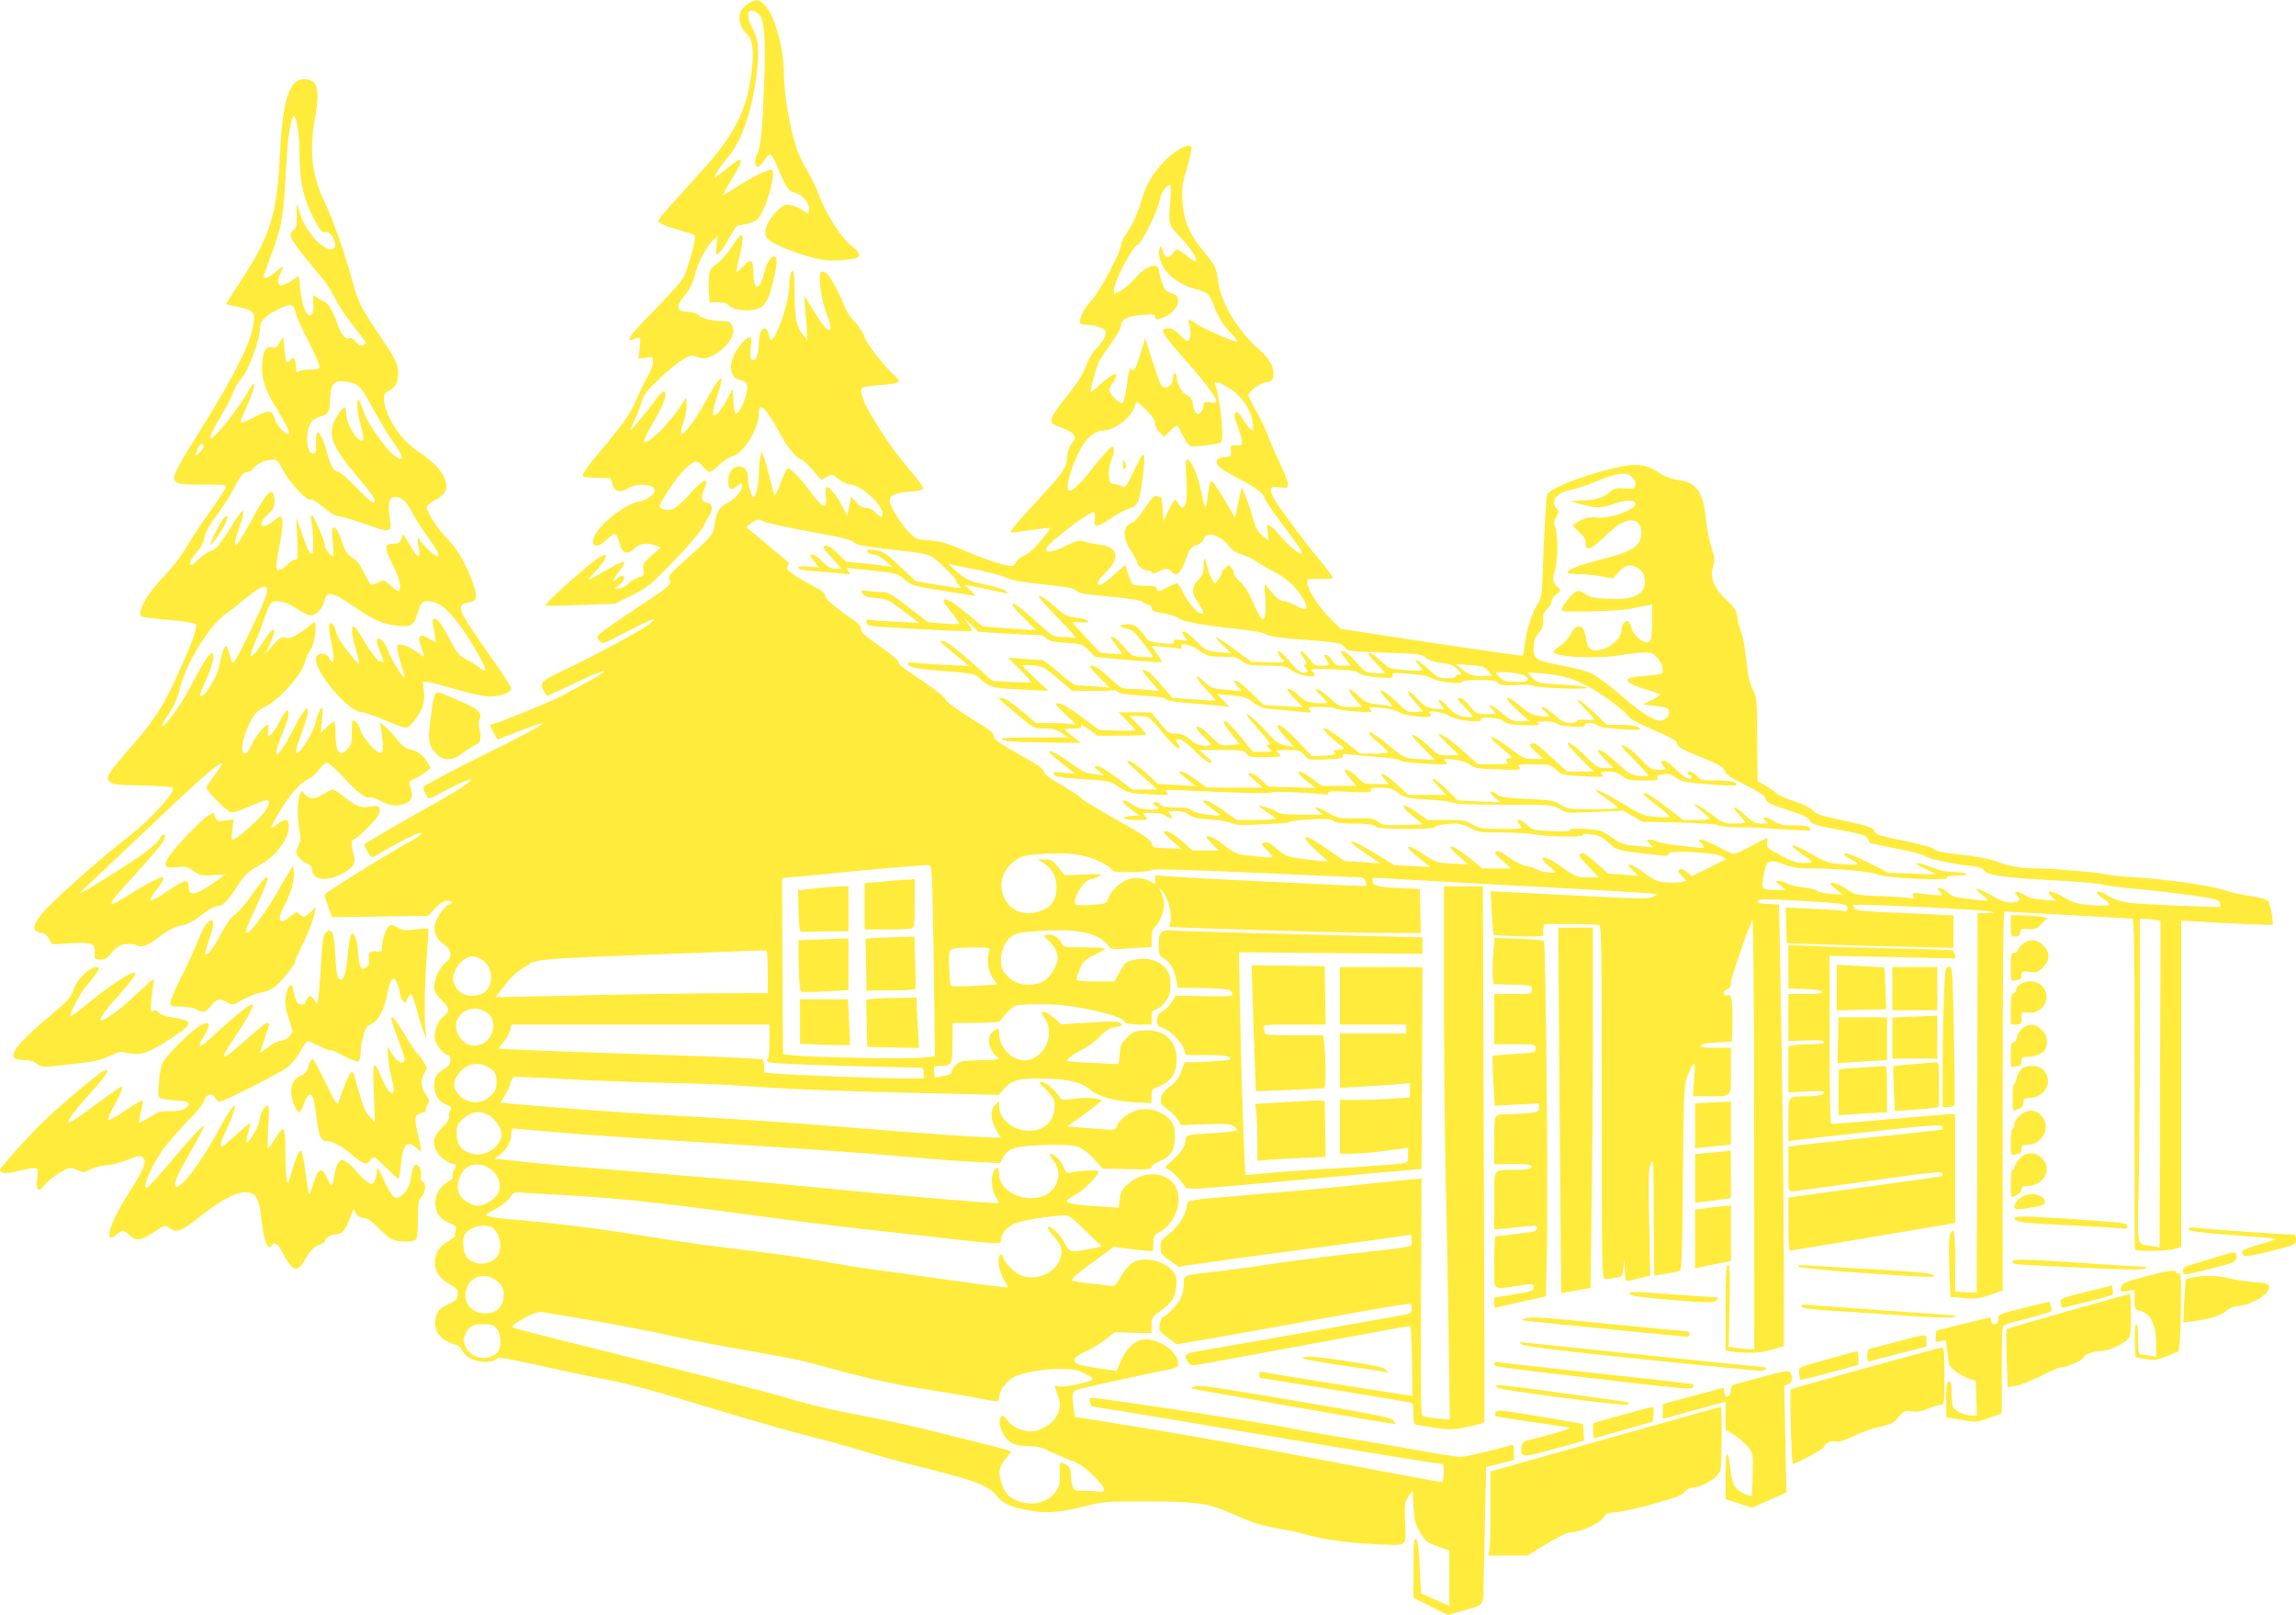 <?xml version="1.0" standalone="no"?>
<!DOCTYPE svg PUBLIC "-//W3C//DTD SVG 20010904//EN"
 "http://www.w3.org/TR/2001/REC-SVG-20010904/DTD/svg10.dtd">
<svg version="1.0" xmlns="http://www.w3.org/2000/svg"
 width="1280pt" height="900pt" viewBox="0 0 1280 900"
 preserveAspectRatio="xMidYMid meet">
<g transform="translate(0,900) scale(0.1,-0.1)"
fill="#ffeb3b" stroke="none">
<path d="M4172 8980 c-18 -11 -37 -31 -43 -44 -16 -34 -3 -88 26 -116 38 -35
48 -81 40 -174 -20 -238 -89 -385 -277 -592 -46 -51 -120 -133 -165 -183 -46
-50 -83 -96 -83 -101 0 -14 48 -34 131 -56 35 -10 68 -21 72 -25 12 -10 -39
-196 -66 -241 -12 -20 -86 -103 -165 -183 -137 -139 -163 -176 -106 -155 37
15 37 15 30 -50 l-7 -60 40 6 c41 6 41 6 41 -25 0 -17 -12 -50 -26 -72 -14
-23 -40 -76 -58 -118 -40 -94 -66 -133 -189 -281 -99 -118 -125 -156 -115
-166 4 -3 39 -6 79 -7 l73 -2 10 -33 c12 -43 44 -51 89 -23 51 31 147 23 147
-13 0 -22 -47 -55 -89 -62 -74 -13 -212 -119 -245 -189 -31 -65 13 -76 70 -19
42 41 53 37 69 -29 14 -53 47 -62 85 -22 26 27 68 33 117 14 l28 -10 -52 -45
c-47 -41 -51 -48 -46 -78 5 -31 3 -35 -29 -45 -19 -6 -46 -23 -58 -36 -14 -14
-34 -25 -49 -25 l-26 1 28 20 c29 22 36 49 13 49 -7 0 -19 -7 -26 -15 -7 -8
-17 -15 -22 -15 -5 0 7 21 27 46 60 80 50 82 -68 14 -48 -27 -90 -50 -94 -50
-4 0 11 19 34 43 63 65 82 113 34 87 -55 -29 -319 -265 -309 -275 2 -3 90 -1
195 3 l191 7 94 47 c89 44 105 57 234 191 76 79 148 161 159 183 11 21 28 51
38 67 24 36 19 71 -11 75 -32 5 -37 25 -18 72 19 49 20 50 2 50 -8 0 -44 -33
-81 -74 -36 -41 -78 -78 -93 -83 -34 -12 -78 -1 -74 18 7 29 93 158 133 197
57 57 76 62 106 23 13 -17 31 -31 40 -31 8 0 32 18 53 39 22 22 53 42 69 46
64 14 151 153 151 240 0 25 5 35 15 35 16 0 64 -70 108 -155 30 -59 93 -135
112 -135 7 0 36 -26 64 -57 l50 -58 29 17 c29 17 30 17 67 -12 21 -17 50 -30
65 -30 56 0 180 -112 180 -162 0 -25 -12 -23 -40 7 -14 15 -35 25 -52 25 -19
0 -37 10 -55 31 l-28 31 -11 -54 -10 -53 -27 51 c-33 64 -76 116 -89 108 -6
-4 -8 -25 -4 -50 10 -77 -18 -69 -87 26 -51 70 -108 130 -123 130 -7 0 -26
-37 -42 -82 -17 -46 -33 -76 -35 -68 -3 8 -15 56 -28 105 -12 50 -27 101 -33
114 l-11 25 -6 -30 c-4 -16 -7 -56 -8 -89 -1 -67 -17 -135 -31 -135 -11 0 -30
65 -30 103 0 44 -17 67 -50 67 -37 0 -60 -32 -60 -82 0 -47 13 -55 48 -28 23
19 27 20 30 6 5 -24 -35 -74 -77 -96 -49 -24 -68 -55 -77 -121 -8 -60 -12 -65
-176 -212 -79 -70 -86 -80 -75 -98 15 -25 8 -31 -225 -186 -98 -65 -178 -123
-178 -129 0 -5 6 -18 13 -28 13 -18 21 -15 138 47 68 35 135 68 149 71 25 7
24 7 -4 -18 -40 -34 -336 -194 -482 -261 -128 -59 -141 -73 -110 -120 l16 -24
72 33 c40 19 113 52 161 75 49 22 87 35 84 28 -2 -6 -55 -39 -118 -72 -63 -34
-123 -66 -134 -72 -25 -15 -296 -126 -347 -142 l-38 -12 20 -40 c11 -21 22
-39 25 -39 2 0 28 9 57 21 299 119 254 84 -154 -118 -175 -87 -318 -163 -318
-170 0 -20 23 -63 33 -63 6 0 57 25 114 56 58 30 110 53 116 51 19 -6 -70 -64
-260 -169 -148 -83 -320 -183 -331 -193 -5 -5 27 -63 38 -70 6 -3 22 2 38 13
38 26 192 108 220 117 40 12 23 -9 -31 -39 -146 -80 -487 -292 -487 -303 0 -7
9 -38 21 -69 l21 -56 267 4 267 3 40 43 c28 29 49 42 67 42 15 0 27 -4 27 -10
0 -5 -7 -10 -15 -10 -21 0 -73 -75 -81 -115 -8 -43 12 -84 53 -110 42 -26 46
-74 8 -99 -30 -20 -65 -93 -65 -137 0 -23 10 -41 40 -71 48 -48 50 -67 10 -96
-33 -25 -54 -86 -44 -129 7 -32 51 -83 71 -83 23 0 16 -58 -9 -71 -51 -26 -68
-51 -68 -99 0 -52 27 -92 75 -110 22 -9 24 -13 15 -31 -7 -11 -9 -27 -6 -35 3
-9 -12 -31 -39 -58 -51 -49 -59 -88 -26 -142 17 -28 73 -64 100 -64 7 0 5 -10
-5 -25 -9 -14 -14 -32 -10 -40 3 -10 -5 -20 -24 -30 -43 -22 -73 -71 -73 -119
0 -55 25 -91 77 -112 41 -17 43 -20 35 -46 -4 -15 -5 -28 -1 -28 4 0 -11 -10
-32 -23 -56 -32 -81 -70 -81 -122 0 -54 25 -91 86 -125 39 -22 44 -29 41 -56
-3 -26 -11 -34 -55 -55 -44 -20 -54 -30 -65 -63 -23 -72 15 -132 99 -158 22
-6 39 -16 39 -23 0 -6 13 -24 30 -40 36 -35 125 -47 162 -23 25 17 6 20 348
-55 91 -20 215 -46 275 -57 138 -27 246 -56 660 -182 182 -54 393 -115 470
-133 77 -19 208 -55 290 -80 83 -26 254 -73 380 -104 259 -65 330 -94 375
-151 34 -43 78 -61 194 -81 86 -15 165 -7 297 27 99 25 115 27 339 26 266 -1
337 -9 442 -53 40 -17 100 -42 133 -56 33 -14 101 -32 150 -40 50 -8 122 -23
160 -34 106 -30 244 -49 406 -56 172 -7 157 -20 152 132 -4 92 -2 103 19 135
l23 35 5 -90 c4 -78 9 -97 37 -145 30 -51 37 -57 98 -78 l65 -24 0 -154 0
-154 -32 14 c-18 8 -54 23 -79 35 l-47 21 -7 145 c-5 103 -11 148 -21 156 -12
10 -14 -15 -14 -158 l0 -168 96 -48 96 -48 76 22 c130 36 122 26 123 148 1 58
4 230 8 381 l6 274 78 19 77 19 0 45 c0 38 -3 44 -17 39 -79 -25 -254 -66
-280 -66 -17 0 -116 15 -220 34 -103 19 -264 46 -356 61 -93 14 -273 45 -400
70 -189 36 -1037 165 -1085 165 -9 0 -11 -7 -6 -22 3 -13 7 -24 9 -26 1 -1 87
-15 191 -31 104 -16 347 -57 539 -90 347 -60 1205 -201 1228 -201 4 0 7 -22 6
-50 -2 -27 -5 -50 -8 -50 -16 0 -227 39 -631 116 -529 101 -862 159 -1346 236
l-72 11 -6 45 c-12 91 -10 100 32 111 54 14 343 77 443 97 107 20 114 24 105
60 -20 78 -156 145 -224 110 -40 -21 -76 -66 -97 -121 -10 -25 -19 -45 -21
-45 -18 0 -168 24 -196 31 -60 16 -51 43 25 77 34 16 85 46 112 68 l50 39 103
-3 102 -2 0 44 c0 41 3 46 50 80 63 46 83 76 88 139 3 43 0 57 -19 81 -49 63
-172 87 -230 45 -17 -12 -44 -45 -61 -75 -28 -51 -32 -54 -62 -50 -17 3 -58 8
-91 11 -33 3 -75 9 -93 12 -32 5 -33 6 -15 25 10 11 64 54 120 94 l102 75 105
-14 c59 -7 108 -11 111 -9 3 3 5 24 5 46 0 37 4 43 37 61 100 54 137 209 66
279 -59 59 -169 54 -243 -12 -35 -31 -43 -45 -47 -85 l-6 -48 -106 7 c-131 8
-181 16 -184 29 -1 5 20 21 47 36 51 26 139 117 129 132 -5 8 -111 2 -159 -9
-16 -4 -23 2 -36 34 -15 38 -62 81 -75 69 -3 -3 6 -20 21 -37 49 -58 27 -154
-43 -189 -105 -54 -261 14 -261 115 0 19 -4 34 -8 34 -37 0 -44 -105 -11 -159
11 -18 19 -35 17 -36 -5 -6 -588 44 -998 85 -217 21 -435 42 -485 45 -49 4
-216 17 -370 31 -154 13 -343 28 -420 34 -77 6 -203 17 -280 25 -77 8 -167 18
-199 21 l-59 6 32 25 c38 30 61 72 61 113 0 17 5 30 13 30 6 0 86 -7 177 -15
237 -21 517 -40 1165 -80 314 -20 689 -47 835 -61 146 -13 326 -27 400 -30
l135 -6 17 30 c29 54 66 65 229 70 181 5 206 -1 276 -76 l51 -55 136 -3 c114
-3 136 -1 136 12 0 8 18 21 40 30 65 26 90 64 90 136 0 50 -5 67 -25 94 -32
41 -100 68 -158 62 -55 -6 -120 -48 -137 -87 -12 -30 -13 -30 -69 -26 -31 3
-91 7 -134 11 l-78 6 68 48 c37 27 82 60 98 73 l30 25 -34 9 c-20 5 -68 5
-114 0 -73 -8 -81 -8 -90 9 -19 34 -78 84 -100 84 -19 0 -16 -5 20 -38 23 -21
45 -51 49 -66 11 -45 -3 -98 -34 -129 -88 -87 -272 -20 -272 100 l0 27 -22
-22 c-29 -29 -27 -79 5 -137 l26 -45 -43 0 c-61 0 -419 25 -846 60 -331 27
-514 39 -1065 70 -197 11 -828 60 -833 65 -2 1 8 19 22 39 13 20 28 50 31 67
4 17 13 33 21 36 7 2 136 -2 286 -11 150 -9 399 -18 553 -21 154 -3 339 -10
410 -15 250 -19 512 -30 981 -41 l472 -11 32 36 c43 49 88 59 240 54 127 -4
195 -22 240 -63 39 -35 134 -62 238 -68 l102 -5 0 39 c0 34 4 41 28 49 79 29
112 74 112 155 0 107 -71 170 -183 162 -51 -3 -62 -8 -94 -39 -31 -31 -37 -45
-41 -93 l-5 -56 -141 7 c-77 3 -143 8 -145 10 -9 8 24 34 77 61 31 15 78 49
103 75 35 37 55 49 88 54 36 6 41 9 28 21 -11 12 -40 12 -172 4 l-159 -10 -38
34 c-21 19 -47 35 -58 35 -18 0 -18 -2 5 -36 62 -92 -8 -234 -115 -234 -70 0
-140 75 -140 149 0 28 -2 31 -20 21 -34 -18 -44 -48 -31 -92 7 -21 21 -44 31
-51 11 -6 20 -15 20 -18 0 -4 -48 -7 -107 -8 -101 -2 -110 -4 -135 -28 -14
-14 -24 -31 -22 -38 3 -8 -12 -15 -45 -22 l-49 -10 -4 29 c-6 35 -3 38 42 38
55 0 60 11 60 131 l0 107 133 1 c94 1 133 5 136 14 2 7 21 29 41 49 36 36 41
38 111 40 132 4 222 -3 341 -28 126 -27 177 -44 198 -68 9 -12 31 -16 81 -16
l69 0 0 39 c0 33 4 40 25 45 13 3 37 22 52 42 22 30 27 47 28 94 0 47 -5 63
-27 93 -35 45 -109 65 -181 46 -41 -10 -48 -16 -74 -65 l-28 -54 -107 0 c-70
0 -108 4 -108 11 0 6 10 33 21 60 19 44 29 53 80 77 32 15 59 30 59 35 0 4
-52 7 -115 7 -108 0 -115 1 -126 23 -17 31 -40 46 -71 47 -35 0 -35 -5 2 -36
16 -14 35 -42 41 -63 10 -33 8 -44 -12 -86 -29 -60 -63 -86 -122 -92 -60 -7
-110 11 -147 53 -24 28 -30 44 -30 82 0 55 24 108 62 136 23 16 52 21 160 28
204 13 319 -11 374 -79 20 -25 20 -25 132 -18 l112 7 0 48 c0 32 5 52 17 61
24 20 53 89 53 127 0 18 -7 47 -16 65 l-15 32 25 -27 c28 -31 51 -123 41 -167
l-6 -28 203 -7 c538 -18 810 -25 996 -26 l203 0 -3 123 -3 122 -124 6 c-123 7
-140 12 -141 47 0 10 17 11 73 7 39 -3 286 -17 547 -31 660 -35 962 -53 967
-57 2 -2 -10 -10 -26 -17 -25 -10 -90 -9 -338 4 -170 9 -365 19 -436 22 l-127
7 6 -119 c4 -65 9 -121 11 -124 3 -3 68 -6 145 -8 103 -3 138 -1 133 8 -4 6
-4 22 -1 36 l6 24 144 0 c80 0 151 -3 160 -6 14 -6 16 -102 16 -990 0 -931 1
-984 18 -983 9 0 35 3 57 7 39 7 40 8 46 57 l6 50 1 -62 c1 -35 5 -63 10 -63
4 0 23 4 42 9 19 5 47 12 63 15 l27 6 -6 293 c-5 248 -4 298 9 332 15 37 16
17 16 -292 1 -183 2 -333 4 -333 8 0 124 22 138 26 15 4 17 56 21 522 5 511 6
518 28 572 37 88 43 84 35 -22 l-7 -98 84 0 c137 0 128 -9 128 141 l0 129 -86
0 c-64 0 -85 3 -82 13 3 8 34 14 89 17 l84 5 3 90 c2 50 0 109 -3 131 -5 35
-9 41 -25 37 -14 -4 -20 0 -20 12 0 9 9 19 20 22 15 4 20 14 20 37 0 26 82
265 120 351 5 12 9 -478 9 -1187 l1 -1208 -24 0 c-13 0 -45 3 -71 7 l-48 6 5
229 c4 186 2 228 -9 228 -10 0 -13 -46 -13 -239 l0 -238 53 -7 c86 -10 139 -7
207 12 l65 19 0 404 c0 385 -8 1071 -21 1746 l-6 312 -64 3 c-50 2 -62 6 -55
16 7 12 43 12 212 3 269 -15 289 -18 289 -43 0 -16 -5 -19 -22 -15 -13 3 -90
9 -173 12 l-150 7 3 -99 3 -100 182 -6 c100 -4 309 -10 465 -13 l282 -7 0 90
0 91 -117 6 c-65 3 -186 9 -270 12 -113 5 -155 10 -164 20 -7 8 -9 17 -6 20 8
8 726 -25 762 -36 27 -7 25 -8 -20 -9 l-50 -1 0 -197 c0 -109 -1 -585 -2
-1058 l-3 -860 -60 3 -60 4 0 169 c0 102 -4 169 -10 169 -23 0 -28 -43 -23
-202 l6 -166 76 -6 c65 -6 86 -3 146 17 l70 25 0 1056 c0 697 3 1056 10 1056
6 0 165 -9 355 -20 190 -11 351 -20 358 -20 10 0 13 -175 12 -921 -1 -506 0
-922 2 -924 10 -10 178 -7 216 3 l42 13 0 909 0 909 88 -5 c203 -12 417 -21
421 -18 8 6 -11 113 -23 129 -8 12 -41 22 -102 31 -49 8 -116 23 -149 34 -80
26 -305 58 -488 70 -81 5 -152 12 -157 15 -15 9 -294 34 -390 35 -99 1 -153
10 -235 41 -36 13 -113 27 -195 36 -97 10 -138 18 -147 29 -7 10 -70 28 -170
48 -126 26 -159 36 -161 50 -5 23 -33 33 -190 66 -108 23 -137 32 -155 53 -14
15 -54 35 -107 52 -47 16 -90 35 -95 42 -6 8 -32 27 -59 42 l-48 28 -2 234
c-1 225 -2 236 -25 278 -17 33 -26 75 -36 166 -7 66 -19 134 -27 150 -8 17
-18 52 -22 80 -5 44 -13 56 -60 100 -70 65 -95 127 -76 186 12 36 11 47 -9
108 -12 37 -26 108 -31 158 -14 151 -53 206 -154 218 -37 5 -72 18 -108 41
-89 58 -145 57 -348 -1 -142 -41 -264 -95 -274 -121 -7 -17 -17 -193 -28 -489
-3 -73 -8 -96 -25 -120 -29 -40 -62 -143 -72 -221 -4 -35 -9 -66 -12 -68 -3
-3 -232 30 -509 72 l-505 77 -61 60 c-62 62 -120 151 -126 195 -3 25 -3 25 70
23 39 -1 72 2 72 7 0 5 -28 43 -62 85 -115 140 -248 320 -269 362 -26 54 -19
66 37 57 42 -6 44 -5 44 18 0 13 -20 65 -44 115 -24 49 -54 119 -67 154 -13
35 -43 98 -66 139 -24 41 -43 80 -43 86 0 22 60 67 97 73 31 5 39 11 41 31 8
51 -17 98 -79 152 -119 105 -210 256 -228 379 -11 79 -16 90 -82 169 -77 92
-111 173 -117 278 -4 77 -1 99 27 191 19 63 27 109 22 114 -19 19 -87 -18
-150 -82 -64 -64 -106 -138 -131 -230 -15 -56 -53 -136 -85 -180 -14 -19 -25
-44 -25 -56 0 -36 -117 -257 -161 -304 -40 -42 -69 -95 -69 -126 0 -10 10 -15
33 -15 48 0 104 -18 111 -36 7 -19 -21 -68 -58 -103 -14 -13 -37 -54 -51 -90
-17 -44 -50 -98 -101 -161 -99 -123 -112 -154 -71 -169 117 -46 128 -59 87
-111 -11 -15 -20 -41 -20 -63 0 -55 -20 -87 -133 -210 -136 -147 -189 -209
-183 -214 2 -3 52 3 111 12 58 9 108 15 110 13 2 -2 -21 -33 -51 -70 -34 -42
-68 -73 -94 -84 -22 -10 -42 -26 -45 -35 -3 -9 -12 -20 -19 -22 -21 -8 -137
28 -271 85 -97 42 -133 52 -193 56 -69 4 -77 7 -109 40 -48 48 -113 150 -113
177 0 35 24 47 107 54 43 3 78 11 80 17 2 7 -22 43 -55 80 -92 109 -148 186
-217 300 -67 109 -88 170 -65 184 7 4 55 11 106 15 97 7 113 17 77 46 -51 42
-164 185 -173 220 -6 21 -30 59 -55 86 -25 26 -50 64 -56 83 -17 51 -78 166
-99 185 -10 9 -24 14 -31 10 -19 -12 -4 -140 25 -221 27 -74 32 -104 18 -104
-15 0 -39 32 -93 120 -43 72 -50 80 -45 50 3 -19 8 -78 11 -130 l6 -95 -24 29
c-37 43 -47 91 -47 230 0 69 -4 126 -9 126 -12 0 -21 -36 -21 -86 0 -81 -65
-278 -99 -298 -5 -3 -12 10 -15 29 -8 39 -29 46 -46 16 -5 -11 -10 -44 -10
-73 0 -57 -18 -96 -39 -83 -9 5 -11 24 -6 67 7 54 6 60 -11 56 -25 -4 -81 -81
-94 -127 -14 -54 3 -100 41 -108 45 -9 53 -25 39 -81 -14 -59 -48 -118 -60
-106 -5 5 -10 38 -12 74 l-3 65 -30 -58 c-16 -32 -40 -67 -52 -79 -36 -34 -37
-4 -4 97 16 50 27 92 24 95 -8 8 -40 -37 -95 -137 -52 -95 -120 -183 -132
-172 -3 3 3 33 15 66 11 34 19 78 17 99 l-3 38 -36 -55 c-47 -70 -129 -159
-168 -182 -43 -25 -41 -8 15 88 53 93 74 140 74 166 0 32 -18 21 -62 -38 -49
-68 -130 -164 -134 -160 -2 2 8 25 22 52 14 28 32 73 40 102 13 44 28 64 100
132 47 45 105 93 130 107 42 25 48 26 83 14 33 -11 44 -10 82 7 49 22 105 80
115 119 4 14 2 36 -5 50 -9 20 -18 24 -53 24 -59 1 -120 16 -133 34 -7 9 -32
16 -61 18 -41 3 -49 6 -52 25 -2 12 9 35 26 55 36 41 57 82 67 128 11 56 61
152 95 185 l31 30 -7 -54 c-10 -73 8 -65 64 30 24 41 45 76 47 78 2 2 25 7 51
12 26 5 55 16 65 25 45 41 110 260 82 277 -13 8 -111 -40 -198 -96 -38 -25
-71 -44 -73 -42 -2 2 19 41 47 86 76 124 69 139 -28 59 -33 -27 -63 -50 -66
-50 -11 0 37 73 79 121 72 83 135 272 156 474 14 124 8 177 -26 240 -43 81
-22 124 36 77 32 -26 40 -140 29 -422 -9 -227 -19 -323 -38 -359 -16 -29 -14
-71 3 -71 8 0 24 16 36 35 12 19 27 35 34 35 7 0 26 -33 41 -72 41 -104 61
-135 93 -141 40 -8 82 -54 82 -88 0 -34 -3 -35 -38 -9 -15 11 -45 23 -65 27
-35 5 -41 2 -82 -40 -46 -49 -67 -98 -55 -132 10 -28 68 -59 195 -101 113 -37
164 -43 273 -29 42 6 52 11 52 26 0 10 -15 28 -32 40 -59 39 -149 176 -195
299 -13 36 -42 94 -63 130 -22 36 -48 90 -58 120 -38 110 -72 309 -72 419 0
138 -48 315 -102 377 -35 39 -50 42 -96 14z m2353 -1092 c-12 -143 -13 -140
53 -207 57 -59 101 -126 89 -137 -3 -4 -26 10 -50 30 -24 20 -49 36 -54 36 -6
0 -18 -11 -27 -25 -20 -31 -43 -23 -55 19 -7 25 -10 28 -16 13 -11 -25 2 -80
28 -118 31 -46 105 -94 169 -109 66 -16 81 -29 103 -88 25 -67 52 -111 98
-159 23 -24 39 -44 36 -47 -7 -7 -188 70 -227 98 -21 14 -41 26 -44 26 -4 0
-2 -16 4 -36 10 -40 4 -84 -13 -84 -6 0 -25 16 -43 35 -21 22 -43 35 -59 35
-59 0 -49 -19 108 -196 99 -112 155 -188 155 -210 0 -9 -10 -11 -35 -7 -30 5
-35 3 -35 -14 0 -10 -6 -28 -14 -39 -19 -25 -37 -9 -45 43 -5 29 -13 41 -35
51 -28 14 -56 64 -56 102 0 11 -4 20 -10 20 -5 0 -10 -9 -10 -21 0 -31 -19
-59 -40 -59 -26 0 -29 7 -76 150 l-40 125 -18 -60 c-29 -99 -46 -132 -56 -115
-12 19 -15 8 -29 -95 -7 -44 -16 -84 -21 -89 -6 -6 -19 -1 -36 15 -46 42 -49
57 -20 97 50 70 7 61 -76 -16 -26 -24 -48 -41 -48 -36 1 25 32 139 46 167 9
18 41 65 70 106 30 40 54 84 54 97 0 34 34 51 118 59 61 5 72 4 72 -9 0 -20
11 -20 54 -2 43 18 78 63 74 95 -2 20 -12 29 -38 37 -30 10 -38 19 -52 60 -9
27 -17 57 -17 67 -2 50 -79 23 -137 -48 -22 -26 -56 -55 -76 -66 l-38 -19 0
22 c1 49 103 244 132 254 23 7 112 188 123 249 6 38 38 85 58 85 5 0 6 -33 2
-82z m298 -1034 c88 -45 148 -124 161 -211 9 -59 -6 -54 -49 13 -28 43 -39 54
-48 45 -9 -9 -6 -27 12 -74 13 -34 24 -73 25 -87 1 -22 -2 -25 -32 -22 -32 2
-33 1 -30 -30 3 -32 1 -33 -35 -36 -44 -4 -57 -24 -32 -52 10 -11 57 -40 106
-65 96 -49 149 -89 149 -111 0 -7 40 -66 88 -131 107 -142 127 -172 119 -180
-9 -8 -79 50 -121 102 -21 25 -46 50 -57 55 -18 10 -18 8 -12 -36 l6 -47 -25
19 c-36 26 -47 47 -68 123 -10 36 -27 86 -38 111 l-19 45 -19 -85 -19 -85 -64
109 c-42 71 -67 103 -71 94 -4 -7 -11 -38 -15 -68 -12 -99 -17 -99 -36 -1 -19
97 -54 182 -78 189 -12 4 -13 -13 -7 -105 7 -108 -1 -163 -24 -163 -6 0 -15
11 -22 25 -14 32 -21 26 -55 -43 l-28 -57 -3 68 c-2 37 -7 67 -12 67 -4 0 -15
3 -23 6 -11 4 -31 -17 -66 -70 -29 -42 -57 -76 -63 -76 -6 0 -20 -7 -30 -17
-29 -26 -23 -80 17 -143 19 -30 35 -58 35 -64 0 -18 33 -46 56 -46 12 0 24 -5
26 -11 3 -8 14 -7 35 5 40 20 57 20 73 1 26 -31 51 -13 75 52 26 74 37 89 71
97 14 4 29 18 34 31 17 44 90 25 139 -35 22 -28 44 -43 74 -50 23 -6 62 -25
86 -42 23 -17 68 -43 100 -58 31 -15 75 -47 98 -71 47 -47 87 -119 74 -132 -4
-4 -30 3 -56 17 -26 15 -58 26 -70 26 -21 0 -54 30 -90 80 -17 24 -17 23 -11
-65 6 -92 -3 -130 -24 -109 -7 7 -27 47 -46 90 -22 52 -46 89 -69 109 -19 17
-35 37 -35 46 0 8 -6 24 -14 34 -14 19 -15 19 -35 1 -12 -11 -21 -25 -21 -31
0 -7 -8 -23 -19 -36 l-18 -23 -16 25 c-9 13 -20 43 -26 67 -13 61 -21 64 -21
9 0 -39 -5 -53 -30 -79 -38 -40 -38 -73 0 -129 33 -49 36 -59 17 -59 -21 0
-73 60 -101 118 -15 28 -30 52 -34 52 -4 0 -29 -12 -57 -25 -46 -24 -50 -25
-55 -8 -4 15 -16 18 -63 18 -32 0 -63 3 -69 6 -6 4 -18 30 -28 59 l-17 52 -63
-56 c-34 -31 -69 -56 -76 -56 -24 0 -15 25 22 61 92 88 82 150 -27 164 -30 3
-68 11 -84 17 -27 9 -41 6 -106 -26 -69 -33 -109 -39 -109 -16 0 26 251 217
270 205 5 -3 6 -21 3 -40 -8 -48 15 -46 90 6 33 23 78 47 101 54 50 15 60 40
77 179 17 147 10 156 -40 51 -49 -104 -59 -119 -75 -106 -6 5 -24 11 -41 13
-28 3 -30 6 -33 51 -2 29 3 60 12 79 17 33 21 78 8 78 -11 0 -58 -51 -121
-132 -60 -77 -108 -121 -123 -112 -24 15 29 180 84 261 31 45 72 73 110 73 61
1 159 77 174 135 3 14 9 25 12 25 4 0 28 -21 54 -47 33 -33 48 -55 48 -73 0
-15 11 -37 25 -50 l25 -24 35 34 c19 18 36 32 39 29 2 -2 16 -28 30 -57 15
-29 33 -55 41 -58 17 -7 164 11 173 21 18 18 -6 250 -33 318 -9 22 6 22 48 1z
m2278 -515 c11 -11 19 -30 17 -42 -3 -20 -8 -22 -59 -19 -48 3 -60 0 -88 -23
-36 -31 -83 -44 -161 -45 l-55 -1 45 -15 c85 -26 131 -28 188 -5 58 23 117 27
128 9 20 -32 -138 -93 -212 -82 -31 4 -54 1 -88 -14 -25 -12 -46 -25 -46 -30
0 -4 16 -22 35 -39 23 -21 35 -40 35 -57 0 -49 27 -42 98 26 37 36 81 72 99
81 66 35 113 13 113 -51 0 -76 -44 -105 -230 -152 -185 -47 -234 -80 -119 -80
34 0 91 -5 126 -12 l64 -12 34 37 c35 38 61 45 98 25 34 -17 46 -39 47 -80 0
-74 -67 -104 -213 -95 -70 4 -95 9 -118 26 -19 14 -37 20 -49 16 -25 -8 -92
-94 -83 -108 7 -12 329 -3 388 11 22 6 57 13 78 16 l37 7 0 -90 c0 -102 -5
-121 -30 -121 -28 0 -78 47 -85 80 -4 16 -11 32 -16 36 -17 10 -39 -17 -39
-48 0 -40 -53 -93 -108 -107 -55 -15 -79 -2 -87 47 -10 63 -23 84 -48 80 -14
-2 -28 -16 -40 -41 -9 -20 -35 -50 -57 -65 -21 -15 -39 -30 -40 -34 -1 -30
240 -42 375 -19 39 6 94 13 123 14 49 2 56 -1 83 -31 28 -32 38 -75 20 -87 -6
-3 -46 -8 -90 -12 -44 -3 -85 -10 -93 -15 -20 -13 16 -36 97 -60 39 -11 73
-24 78 -27 4 -4 -16 -18 -44 -32 l-52 -24 74 -10 c69 -9 74 -12 74 -35 0 -16
-9 -29 -26 -39 -24 -13 -31 -13 -80 12 -30 14 -103 69 -163 122 -60 52 -132
106 -160 120 -28 13 -103 34 -166 45 -147 27 -160 35 -160 99 0 39 6 56 27 82
21 24 27 41 26 72 -2 31 3 46 22 63 14 13 25 32 25 43 0 10 12 29 28 40 24 19
25 22 11 34 -31 25 -37 47 -22 91 18 51 20 204 4 245 -11 25 -10 34 5 60 17
29 17 31 0 50 -35 39 2 86 82 101 29 5 89 25 134 44 130 53 175 59 209 25z
m-4581 -303 c169 -30 229 -45 240 -58 12 -14 51 -22 185 -38 259 -30 236 -24
315 -98 39 -36 70 -71 70 -78 0 -6 7 -17 15 -24 9 -7 14 -15 11 -17 -2 -2 -59
6 -127 17 l-124 21 -55 52 c-113 107 -123 114 -172 121 -41 6 -47 5 -42 -8 3
-9 18 -16 33 -16 15 0 42 -14 66 -35 l40 -35 -30 5 c-16 3 -75 9 -129 15 l-99
9 -47 46 c-33 32 -54 46 -69 43 -19 -3 -15 -10 35 -65 l56 -63 -34 0 c-26 0
-43 9 -73 40 -21 22 -47 40 -58 40 -16 0 -15 -4 10 -36 l28 -37 -58 5 c-40 3
-57 1 -57 -7 0 -9 33 -15 103 -19 56 -4 122 -10 147 -13 41 -6 44 -5 31 11 -8
9 -12 18 -10 19 2 2 66 -4 142 -13 134 -14 140 -16 180 -50 39 -33 49 -36 211
-62 94 -15 175 -28 181 -28 5 0 -6 13 -25 30 -19 16 -32 29 -29 30 9 0 198
-39 224 -46 19 -6 19 -5 3 11 -9 10 -56 25 -114 37 -92 19 -103 24 -159 71
-33 28 -53 48 -44 45 9 -4 76 -18 150 -32 74 -15 150 -36 170 -46 26 -14 82
-24 205 -37 135 -14 172 -21 184 -35 12 -14 47 -21 184 -33 119 -11 175 -20
186 -30 9 -8 24 -15 33 -15 10 0 17 -8 17 -19 0 -15 12 -20 66 -29 37 -6 74
-18 84 -27 21 -19 134 -40 330 -61 94 -10 151 -21 161 -31 12 -10 73 -18 215
-29 190 -15 200 -17 219 -40 20 -24 23 -24 224 -31 190 -6 205 -8 230 -28 17
-15 46 -25 87 -30 50 -5 67 -12 90 -36 27 -28 27 -29 5 -29 -12 0 -19 -4 -16
-10 4 -6 -14 -10 -46 -10 -49 0 -55 3 -105 50 -53 50 -98 71 -56 27 12 -13 22
-27 22 -31 0 -5 -42 -5 -92 -1 -92 7 -93 8 -140 51 -44 41 -69 54 -68 37 1 -5
21 -28 45 -53 25 -25 45 -47 45 -50 0 -3 -25 -3 -55 -2 -53 4 -56 6 -106 63
-30 35 -59 59 -71 59 -18 0 -16 -4 12 -40 l32 -40 -44 0 c-38 0 -46 4 -61 30
-10 17 -25 30 -34 30 -14 0 -14 -3 1 -25 22 -34 21 -35 -26 -35 -39 0 -46 5
-71 40 -16 22 -33 40 -38 40 -14 0 -11 -9 11 -40 15 -21 17 -30 8 -33 -10 -4
-11 -7 0 -18 18 -20 15 -29 -12 -29 -16 0 -38 18 -72 59 -48 59 -87 83 -64 42
5 -11 15 -23 20 -26 25 -15 3 -20 -82 -17 l-92 4 -94 69 c-52 38 -99 69 -104
69 -5 0 12 -20 39 -46 l48 -45 -70 6 c-68 6 -71 8 -125 61 -31 30 -61 54 -68
54 -17 0 -15 -10 6 -33 17 -20 16 -20 -26 -14 -36 4 -42 3 -38 -9 5 -13 -5
-14 -67 -9 -57 6 -75 11 -87 28 -48 68 -61 77 -106 77 -51 0 -51 -15 0 -24 28
-5 45 -21 90 -81 31 -41 56 -76 56 -77 0 -2 -27 -1 -60 0 -58 4 -60 5 -105 58
-26 30 -53 54 -62 54 -17 0 -17 1 34 -67 l22 -29 -62 3 -62 4 -77 82 c-43 45
-78 84 -78 87 0 3 21 4 48 2 37 -3 45 -1 35 8 -6 7 -36 15 -65 18 -48 4 -60
11 -120 63 -36 33 -74 59 -84 59 -12 0 22 -41 101 -121 87 -88 113 -120 95
-115 -14 3 -46 6 -72 6 -46 0 -51 3 -152 95 -65 59 -109 93 -118 90 -10 -4 6
-26 56 -75 l71 -70 -35 0 c-19 0 -86 5 -149 10 l-113 9 -72 59 c-93 76 -121
94 -141 90 -11 -2 -3 -19 36 -66 28 -35 49 -66 46 -69 -3 -3 -43 -2 -89 2
l-84 7 -109 84 c-95 74 -114 84 -149 84 -23 0 -58 3 -80 7 -36 6 -38 5 -28
-14 9 -16 25 -21 76 -26 62 -6 71 -10 153 -73 l88 -66 -130 7 c-71 3 -138 9
-147 11 -13 4 -18 0 -18 -14 0 -18 9 -21 88 -26 204 -14 494 -27 499 -23 3 3
-8 23 -23 44 l-28 38 45 -43 45 -43 150 -10 c82 -5 161 -9 176 -7 16 2 36 -6
50 -18 19 -17 40 -23 112 -27 85 -5 89 -6 126 -42 l38 -37 154 -14 c84 -7 168
-14 186 -14 l33 0 -31 46 -32 45 74 -6 c40 -4 79 -8 87 -11 9 -3 11 1 7 12
-10 27 57 11 106 -25 39 -28 49 -31 122 -31 69 0 83 -3 111 -24 29 -23 42 -25
141 -26 99 -2 111 -4 134 -25 27 -26 130 -47 130 -27 0 6 -4 14 -10 17 -26 16
0 20 114 15 95 -4 128 -9 142 -21 13 -11 48 -19 107 -24 79 -6 86 -5 81 10 -6
16 2 17 92 10 69 -5 106 -12 124 -24 29 -20 170 -38 170 -21 0 6 37 10 94 10
74 0 96 -3 107 -16 11 -13 29 -15 101 -12 48 3 91 1 95 -3 13 -13 308 -24 300
-12 -4 6 -65 14 -141 18 -133 7 -135 8 -163 37 l-28 31 90 -7 c130 -10 216
-43 347 -133 60 -42 114 -86 120 -98 7 -17 48 -40 144 -82 108 -47 134 -62
134 -78 0 -17 24 -30 130 -74 109 -44 131 -57 136 -78 5 -19 30 -36 114 -78
81 -41 109 -60 113 -77 5 -20 25 -30 122 -62 91 -29 118 -43 125 -60 7 -19 26
-25 159 -50 129 -24 153 -31 163 -49 6 -12 12 -23 13 -25 1 -1 69 -16 150 -32
82 -16 151 -34 155 -40 8 -14 157 -46 256 -56 39 -4 68 -12 71 -20 12 -32 104
-46 443 -63 102 -6 200 -15 218 -20 18 -5 85 -15 150 -21 155 -14 340 -37 429
-52 56 -9 74 -16 79 -31 3 -10 4 -20 2 -21 -8 -5 -440 14 -506 22 -50 7 -86
19 -113 36 -38 25 -69 34 -69 19 0 -5 16 -18 35 -31 58 -37 46 -45 -62 -37
-85 7 -103 12 -152 41 -75 45 -119 47 -68 2 l22 -19 -75 6 c-51 4 -84 12 -102
26 -15 10 -35 19 -44 19 -16 0 -16 -1 0 -19 25 -27 12 -41 -35 -41 -29 0 -60
11 -110 41 -81 47 -108 48 -48 1 49 -37 48 -37 -80 -22 -69 8 -89 14 -111 35
-14 14 -34 25 -45 25 -17 0 -17 -1 0 -20 18 -20 17 -20 -16 -19 -19 0 -58 4
-87 8 -49 7 -52 6 -46 -12 5 -15 2 -18 -13 -13 -10 3 -83 8 -163 11 -144 6
-145 6 -197 41 -29 19 -63 34 -75 34 -21 -1 -19 -4 15 -34 l39 -32 -64 4 c-34
2 -70 10 -78 17 -8 7 -44 16 -80 20 -36 4 -75 13 -87 21 -12 8 -33 14 -45 14
-22 -1 -22 -2 7 -25 l30 -25 -55 0 c-80 0 -82 3 -67 85 16 83 27 89 117 56 39
-15 80 -21 127 -21 146 2 347 -15 386 -33 48 -21 405 -38 393 -19 -5 9 11 12
56 12 44 0 59 3 48 10 -8 5 -40 10 -71 10 -36 0 -77 9 -117 25 -88 36 -124 31
-44 -5 34 -16 62 -30 62 -32 0 -2 -60 0 -132 3 l-133 6 -112 57 c-64 32 -119
53 -128 50 -11 -5 -6 -11 22 -26 68 -36 64 -41 -30 -35 -83 6 -93 9 -178 57
-105 61 -148 64 -60 5 33 -22 61 -43 61 -47 0 -5 -21 -8 -46 -8 -36 0 -66 10
-126 42 -74 39 -79 45 -76 70 3 16 2 28 0 28 -3 0 -43 -20 -89 -45 -45 -25
-89 -45 -96 -45 -7 0 -46 18 -87 40 -41 22 -84 40 -94 40 -18 0 -19 -1 -1 -20
10 -11 16 -22 14 -24 -9 -7 -236 21 -256 32 -12 7 -32 12 -44 12 -22 0 -22 0
-3 -21 l19 -21 -85 7 c-78 6 -90 10 -145 48 -57 40 -65 42 -148 47 -60 3 -86
2 -83 -6 3 -7 -29 -9 -102 -6 -101 4 -109 6 -137 33 -44 41 -76 39 -38 -3 15
-17 12 -18 -104 -18 -111 0 -125 2 -164 25 -39 22 -56 25 -147 25 l-103 0 -58
41 c-85 60 -107 47 -29 -16 l62 -50 -113 -3 c-101 -2 -115 -1 -138 18 -23 18
-39 21 -124 19 -92 -1 -100 0 -152 30 -61 35 -96 42 -57 11 l25 -20 -118 0
c-100 0 -123 3 -145 19 -24 16 -92 36 -92 27 0 -2 20 -17 45 -33 25 -15 45
-31 45 -35 0 -5 -48 -8 -108 -8 l-107 0 -79 56 c-48 34 -86 54 -99 52 -17 -2
-12 -9 31 -38 28 -19 52 -37 52 -40 1 -14 -127 4 -151 21 -20 14 -44 19 -97
19 -50 0 -73 4 -82 15 -14 16 -40 20 -40 6 0 -5 7 -11 15 -15 33 -12 12 -21
-42 -18 -43 3 -67 11 -91 29 -18 13 -40 23 -49 21 -12 -2 -1 -15 36 -43 l52
-40 -46 -3 c-69 -5 -44 -22 32 -22 65 0 66 0 48 20 -18 20 -17 20 37 20 32 0
62 -6 74 -15 30 -23 51 -19 29 5 -18 20 -17 20 29 20 32 0 56 -7 75 -21 22
-16 49 -22 117 -26 49 -3 102 -12 118 -20 23 -12 57 -13 182 -7 84 3 152 10
149 14 -2 4 46 10 106 13 90 5 115 4 132 -8 15 -11 49 -15 117 -15 69 0 102
-4 116 -15 15 -11 54 -14 177 -15 87 0 156 4 153 9 -6 9 64 21 123 21 20 0 55
-11 80 -25 40 -23 53 -25 172 -25 70 0 150 -4 176 -9 76 -15 282 -19 277 -6
-4 8 10 10 45 5 51 -6 63 -13 116 -62 28 -25 42 -29 165 -43 163 -18 150 -18
150 -2 0 19 256 7 295 -14 l29 -17 -96 -48 -97 -48 -24 22 c-15 14 -30 20 -41
16 -15 -6 -14 -10 10 -35 l27 -28 -27 -7 c-15 -3 -53 -4 -85 -2 -51 4 -67 10
-122 51 -79 59 -122 67 -61 11 l27 -25 -85 6 -84 6 -68 60 c-53 48 -71 58 -85
51 -14 -8 -9 -18 42 -71 l58 -61 -62 0 c-59 0 -66 3 -140 55 -74 52 -111 67
-111 45 0 -5 16 -22 35 -37 19 -15 35 -30 35 -33 0 -10 -84 2 -105 15 -11 7
-38 16 -60 20 -23 4 -63 24 -93 47 -35 26 -59 37 -70 33 -14 -6 -8 -15 33 -51
l49 -44 -80 0 -80 0 -79 64 c-95 75 -139 80 -54 5 l54 -47 -90 5 c-86 5 -93 7
-155 49 -62 42 -96 55 -88 35 2 -5 30 -30 63 -56 l60 -47 -101 5 -101 5 -107
66 c-139 86 -186 90 -61 5 l90 -61 -99 7 -100 6 -103 71 c-71 49 -107 68 -114
61 -7 -7 11 -30 58 -73 l68 -62 -60 6 c-168 17 -173 19 -225 64 -38 33 -55 42
-71 37 -20 -7 -19 -9 17 -46 44 -45 47 -44 -89 -29 -84 8 -90 11 -150 58 -34
26 -73 49 -86 50 -23 1 -22 -1 14 -39 l39 -39 -73 0 -73 0 -61 54 c-55 47 -97
67 -97 45 0 -4 21 -26 48 -48 l47 -41 -80 2 c-75 3 -79 4 -85 28 -5 20 -43 46
-193 130 -102 58 -192 112 -199 121 -7 9 -57 42 -110 73 -67 39 -98 63 -98 75
0 13 -30 36 -99 74 -153 86 -181 105 -181 126 0 13 -21 32 -62 57 -120 72
-208 135 -208 148 0 8 -51 48 -112 90 -145 98 -148 101 -148 117 0 8 -47 47
-105 87 -82 57 -105 78 -105 96 0 16 -13 32 -42 51 -94 62 -158 117 -158 135
0 14 -19 30 -67 54 -38 19 -87 48 -111 66 -37 26 -41 34 -31 46 8 10 9 18 2
22 -5 4 -60 49 -121 101 l-112 94 32 23 c30 22 32 23 67 7 20 -9 137 -34 261
-57z m3777 -775 l21 -26 -36 -3 c-56 -5 -94 6 -132 38 l-35 29 80 -6 c71 -5
83 -9 102 -32z m206 -28 c29 -27 20 -33 -50 -33 -55 0 -71 4 -90 22 -13 12
-23 24 -23 27 0 14 146 -1 163 -16z m-2453 -1005 c59 -15 136 -53 148 -74 8
-14 26 -16 113 -15 58 1 106 7 110 13 4 6 189 1 575 -16 313 -14 579 -26 590
-26 14 0 24 -8 27 -22 4 -12 5 -24 3 -26 -4 -3 -988 44 -1103 54 l-73 6 0 -26
c0 -25 -1 -26 -22 -12 -39 25 -101 30 -139 11 -49 -25 -87 -63 -99 -100 -10
-32 -11 -32 -92 -38 -45 -4 -86 -3 -91 2 -24 24 46 140 86 141 7 1 26 7 42 16
28 13 22 14 -80 10 l-110 -4 -35 44 c-31 39 -40 44 -75 44 l-40 0 33 -20 c46
-28 72 -76 72 -133 0 -65 -22 -105 -73 -128 -112 -50 -219 4 -234 121 -8 55
26 120 80 156 36 24 55 29 142 34 112 8 178 4 245 -12z m-856 -90 c3 -24 8
-264 12 -535 l6 -491 -77 -7 c-82 -8 -607 2 -710 13 l-60 7 -3 491 -2 491 87
7 c49 4 151 14 228 22 114 12 390 36 492 43 18 1 23 -5 27 -41z m6816 -264
l35 -6 -3 -910 -2 -910 -43 7 c-89 14 -81 -25 -74 348 4 182 7 588 7 904 l0
573 23 0 c12 0 38 -3 57 -6z m-6495 -173 c-15 -48 -7 -111 18 -150 l26 -38
-126 -8 c-68 -3 -128 -4 -131 0 -4 4 -9 51 -10 105 -4 115 -15 106 136 109 87
1 93 0 87 -18z m-1235 -119 l0 -117 -298 -1 c-163 -1 -504 -6 -757 -12 -252
-6 -460 -10 -461 -9 -1 1 24 34 55 72 35 44 73 78 101 93 24 12 40 22 35 23
-6 1 17 7 50 15 39 9 212 19 500 29 242 9 512 19 600 23 88 4 163 6 168 4 4
-2 7 -56 7 -120z m-1600 73 c65 -34 79 -136 25 -182 -31 -27 -99 -31 -133 -7
-38 26 -55 70 -42 107 18 54 63 96 103 97 10 0 31 -7 47 -15z m40 -303 c51
-39 35 -138 -28 -168 -50 -23 -99 -10 -129 35 -71 105 53 210 157 133z m1570
-156 c0 -52 -4 -96 -10 -98 -5 -1 -6 -8 -2 -15 5 -8 119 -14 385 -22 207 -6
402 -11 432 -11 54 0 55 0 55 -30 l0 -30 -112 0 c-140 0 -596 17 -700 26 l-78
6 0 33 c0 19 -5 37 -11 41 -6 3 -192 12 -412 20 -644 21 -1052 36 -1056 40 -2
2 10 19 27 38 16 19 33 48 37 65 l7 31 719 0 719 0 0 -94z m-1559 -149 c29
-19 34 -29 37 -68 2 -38 -2 -52 -23 -77 -50 -60 -139 -60 -189 -1 -32 38 -33
66 -3 110 42 62 116 78 178 36z m9 -273 c39 -34 63 -80 56 -109 -17 -68 -97
-113 -166 -95 -58 16 -85 52 -84 112 0 45 5 55 37 84 48 45 109 47 157 8z m-9
-287 c46 -31 68 -91 48 -132 -18 -39 -74 -75 -114 -75 -41 0 -96 37 -108 73
-13 41 1 96 33 129 36 36 92 38 141 5z m402 -147 c114 -6 296 -20 404 -31 194
-20 307 -34 818 -103 143 -19 386 -49 540 -65 154 -17 339 -38 410 -46 257
-30 275 -30 275 -9 0 37 37 81 82 97 55 21 263 50 291 42 12 -4 54 -39 92 -78
39 -40 79 -77 90 -83 16 -9 5 -14 -69 -27 -100 -19 -105 -17 -136 44 -23 43
-82 97 -88 79 -2 -6 9 -26 26 -43 43 -46 55 -74 48 -113 -18 -94 -134 -150
-230 -110 -34 14 -96 81 -96 104 0 8 -6 12 -12 9 -21 -7 -11 -84 16 -134 15
-25 26 -46 26 -48 0 -4 -228 26 -465 60 -132 19 -278 39 -325 45 -47 6 -155
24 -240 40 -85 16 -252 41 -370 55 -262 31 -378 47 -580 79 -289 47 -535 78
-748 96 -127 10 -182 19 -182 29 0 3 25 19 56 35 31 17 66 44 77 62 18 27 27
31 52 28 16 -2 124 -8 238 -14z m-392 -180 c45 -25 64 -115 33 -159 -37 -53
-126 -59 -169 -11 -22 24 -31 100 -15 129 21 41 107 64 151 41z m16 -290 c43
-26 56 -54 50 -104 -8 -56 -43 -86 -102 -86 -79 0 -128 64 -105 136 23 69 93
93 157 54z m547 -230 c160 -28 368 -68 461 -90 94 -21 280 -57 415 -79 135
-23 286 -52 335 -66 339 -93 444 -117 690 -155 77 -12 184 -30 239 -41 124
-24 126 -24 126 5 0 32 38 86 76 108 47 27 157 48 260 48 78 0 97 -4 143 -26
37 -19 49 -29 40 -35 -26 -16 -150 -41 -179 -37 -17 3 -30 4 -30 3 0 -2 7 -22
15 -45 19 -54 19 -74 -2 -117 -19 -41 -73 -79 -126 -89 -50 -9 -120 18 -148
57 -25 35 -37 37 -45 4 -4 -15 2 -41 15 -69 27 -55 68 -76 147 -76 45 0 73 -7
128 -34 39 -18 94 -42 121 -51 35 -13 69 -38 113 -82 65 -64 74 -90 31 -86
-13 2 -50 3 -82 4 -52 0 -59 3 -67 25 -6 14 -10 43 -10 64 0 29 -6 43 -22 54
-38 27 -43 20 -40 -46 3 -53 0 -69 -20 -98 -45 -68 -140 -89 -225 -51 -46 21
-65 46 -83 108 -16 52 -8 83 30 127 17 19 27 36 23 39 -14 8 -523 135 -648
161 -66 14 -194 39 -285 57 -91 17 -237 54 -325 81 -88 27 -459 123 -825 213
-366 91 -674 169 -684 173 -16 7 -12 13 32 41 42 27 75 42 111 50 2 1 134 -22
295 -49z m-535 -46 c28 -36 29 -106 1 -134 -49 -49 -142 -32 -173 32 -16 33
-16 40 -3 71 18 45 39 56 103 57 44 0 55 -4 72 -26z"/>
<path d="M6261 6411 c-1 -27 2 -32 11 -23 8 8 8 17 0 34 -10 22 -11 21 -11
-11z"/>
<path d="M5240 5426 c0 -2 37 -34 82 -71 l82 -67 -130 6 c-71 4 -148 9 -171
12 -24 3 -43 1 -43 -4 0 -20 54 -32 205 -42 89 -6 166 -16 175 -23 8 -6 29
-24 47 -39 36 -30 61 -35 238 -43 l120 -5 -73 67 c-40 38 -72 71 -72 74 0 3
26 4 58 1 53 -4 62 -9 138 -73 l80 -68 113 -2 c61 -1 115 1 118 5 4 3 14 -1
23 -9 13 -11 50 -17 136 -22 81 -4 124 -10 135 -20 11 -9 60 -17 145 -23 71
-6 147 -12 169 -15 l40 -6 -35 36 -35 37 80 -7 c69 -6 86 -12 122 -40 38 -28
53 -33 125 -39 46 -4 110 -9 143 -13 55 -6 59 -5 46 10 -12 16 -7 17 61 17 41
0 78 -4 84 -9 5 -5 54 -12 109 -16 94 -7 99 -7 85 9 -13 16 -9 17 61 11 45 -4
84 -14 99 -24 16 -11 54 -20 103 -24 75 -7 88 -2 66 20 -19 19 84 3 113 -18
32 -23 186 -41 174 -21 -13 22 98 15 126 -7 19 -15 44 -20 111 -23 80 -3 106
3 75 15 -7 3 12 6 42 6 33 1 61 -4 68 -11 18 -18 164 -27 157 -10 -6 17 54 16
74 -2 11 -9 56 -16 131 -20 104 -6 113 -5 96 9 -14 10 -44 15 -99 15 l-79 0
-66 64 c-89 84 -136 108 -59 29 31 -32 57 -61 57 -63 0 -3 -22 -3 -50 -2 -32
3 -50 0 -50 -7 0 -6 -16 -11 -36 -11 -28 0 -47 10 -88 45 -29 25 -59 45 -67
45 -8 -1 -2 -11 15 -26 15 -14 27 -26 25 -28 -2 -2 -27 0 -55 3 -41 6 -62 16
-106 54 -87 74 -107 59 -23 -18 l70 -64 -49 -1 c-44 0 -54 5 -102 45 -56 48
-93 62 -54 20 l23 -25 -56 0 c-54 0 -57 1 -93 45 -22 27 -45 45 -57 45 -18 0
-14 -8 26 -48 26 -26 47 -51 47 -56 0 -5 -21 -5 -47 -1 -38 6 -54 15 -89 53
-23 26 -45 44 -50 40 -4 -5 0 -16 9 -26 10 -10 17 -21 17 -23 0 -3 -23 -2 -52
1 -46 6 -57 13 -95 54 -59 66 -75 53 -17 -14 l47 -55 -42 -3 c-41 -3 -47 0
-106 57 -77 74 -124 86 -55 15 31 -32 39 -45 25 -41 -11 3 -47 9 -80 12 -52 6
-65 12 -102 47 -56 55 -72 44 -22 -14 l41 -48 -62 0 c-61 0 -64 1 -117 50 -30
28 -62 50 -71 50 -12 0 -6 -11 21 -35 20 -20 37 -38 37 -41 0 -4 -27 -4 -60
-2 -53 4 -65 9 -98 41 -21 20 -46 37 -57 37 -15 0 -8 -11 30 -51 l50 -51 -110
6 -110 7 -65 63 c-59 58 -100 86 -100 69 0 -4 10 -18 23 -31 l22 -24 -85 7
c-79 7 -87 10 -122 42 -62 60 -60 31 3 -36 33 -35 59 -64 57 -66 -2 -1 -57 2
-123 7 l-120 9 -40 47 c-71 83 -90 100 -115 108 -20 6 -16 -3 30 -56 l55 -63
-49 6 c-27 4 -75 7 -106 7 -57 0 -58 1 -128 65 -44 41 -78 65 -93 65 -20 0
-16 -8 36 -61 l60 -61 -79 6 c-43 3 -89 6 -101 6 -14 0 -53 27 -100 70 -42 39
-87 70 -99 71 -11 0 -58 4 -103 7 l-83 7 67 -67 c37 -37 65 -69 62 -71 -2 -2
-52 -1 -110 2 l-105 6 -120 106 c-65 58 -131 109 -146 113 -16 3 -28 5 -28 2z"/>
<path d="M5570 5106 c0 -3 44 -41 97 -85 97 -81 97 -81 156 -81 45 0 66 -5 95
-25 l37 -25 -190 0 c-151 0 -187 -3 -177 -12 9 -10 72 -14 225 -16 l212 -3
-34 28 c-19 15 -42 33 -50 40 -13 10 -6 12 38 13 44 0 52 3 47 16 -3 9 14 1
43 -20 l49 -36 136 0 c75 0 136 3 136 7 0 4 -21 29 -47 55 l-47 48 44 -1 c25
0 53 -3 62 -7 9 -4 47 -44 83 -89 37 -46 74 -83 82 -83 13 0 13 4 -1 25 -16
24 -16 25 7 25 15 0 45 -22 87 -65 38 -38 73 -65 85 -65 16 1 13 7 -20 35
l-40 35 125 0 c114 0 126 -2 138 -20 11 -18 23 -20 102 -20 50 0 90 3 90 6 0
4 -8 13 -17 20 -16 12 -8 13 54 14 66 0 73 -2 95 -28 23 -28 24 -28 121 -24
83 3 97 6 93 19 -5 13 1 14 36 8 24 -3 93 -9 154 -13 63 -4 117 -12 126 -19 9
-8 66 -15 144 -19 124 -7 128 -7 114 11 -14 17 -12 18 44 12 39 -4 70 -14 90
-29 28 -20 45 -23 161 -26 119 -4 128 -3 116 12 -12 15 -5 16 80 16 89 0 94
-1 124 -29 29 -28 35 -30 150 -37 111 -6 119 -6 106 9 -12 15 -9 17 33 17 35
0 56 -7 80 -25 29 -22 42 -25 121 -25 73 0 86 2 76 14 -9 11 -4 15 29 20 34 5
46 2 73 -18 28 -21 50 -26 179 -37 81 -7 151 -9 155 -5 16 16 -26 26 -108 26
-78 0 -88 2 -109 25 -24 25 -50 33 -50 15 0 -5 5 -10 10 -10 6 0 10 -4 10 -10
0 -25 -40 -6 -85 40 -27 27 -57 50 -67 50 -22 0 -23 -8 -1 -32 15 -17 14 -18
-29 -18 -43 0 -49 4 -105 63 -35 38 -71 67 -89 71 -25 6 -18 -4 54 -76 45 -46
82 -87 82 -91 0 -4 -24 -5 -52 -1 -48 6 -61 14 -127 76 -41 37 -84 68 -95 68
-16 0 -11 -9 29 -50 l49 -50 -45 0 c-42 0 -49 4 -114 70 -40 40 -78 70 -89 70
-16 0 -1 -20 59 -80 l80 -80 -74 0 -74 0 -81 73 c-95 86 -99 89 -120 81 -13
-5 -7 -14 26 -45 l43 -38 -55 -1 c-52 0 -59 3 -133 60 -104 80 -147 82 -48 3
65 -53 69 -58 45 -61 -21 -3 -23 -6 -13 -18 10 -12 -1 -14 -75 -14 l-86 0 -84
75 c-70 63 -136 106 -136 91 0 -3 26 -29 58 -60 l57 -56 -58 0 c-57 0 -60 1
-115 54 -31 29 -68 56 -81 59 -19 5 -7 -11 47 -66 l72 -72 -83 4 c-89 4 -82 0
-196 94 -39 32 -77 57 -86 55 -10 -2 4 -20 44 -53 33 -27 60 -53 60 -57 1 -5
-34 -8 -77 -8 l-79 0 -89 70 c-106 83 -158 98 -73 20 30 -27 57 -49 62 -50 4
0 7 -4 7 -10 0 -5 -14 -10 -31 -10 -26 0 -29 -2 -20 -14 10 -12 1 -15 -56 -18
l-68 -3 -85 89 c-55 57 -92 87 -103 85 -13 -3 -5 -17 35 -63 l52 -58 -45 7
c-39 6 -53 16 -122 91 -44 46 -86 84 -94 84 -8 0 19 -37 62 -85 54 -59 72 -85
60 -85 -17 0 -17 -1 0 -20 18 -20 17 -20 -37 -20 l-54 0 -69 85 c-37 47 -74
85 -82 85 -20 0 -17 -6 32 -70 l45 -58 -53 -4 c-51 -5 -53 -4 -107 49 -51 49
-80 65 -80 45 0 -4 18 -26 40 -47 22 -21 40 -42 40 -46 0 -4 -17 -7 -38 -6
-28 2 -49 11 -76 35 -29 25 -46 32 -79 33 -39 0 -46 4 -91 60 l-49 59 -91 0
-90 0 47 -48 c26 -26 47 -50 47 -52 0 -3 -45 -4 -101 -2 l-101 3 -100 75 c-65
48 -109 74 -126 74 -25 0 -22 -5 38 -61 64 -60 65 -60 31 -55 -18 3 -70 6
-115 6 l-81 0 -82 70 c-45 39 -92 70 -103 70 -11 0 -20 -2 -20 -4z"/>
<path d="M5850 4806 c0 -3 33 -31 73 -62 l72 -57 -63 6 c-48 5 -63 4 -60 -5 6
-17 48 -24 190 -32 118 -7 125 -9 176 -42 51 -33 58 -35 170 -41 109 -5 116
-4 97 11 -19 15 -13 16 90 11 314 -15 487 -19 492 -12 5 8 173 2 276 -9 37 -4
47 -2 41 7 -5 9 22 11 119 6 107 -5 125 -4 120 9 -4 11 7 14 54 14 50 0 65 -5
99 -29 37 -28 48 -30 164 -37 69 -3 131 -12 139 -18 10 -7 100 -11 285 -11
267 0 272 0 311 -24 39 -23 44 -23 197 -16 l157 7 54 -31 54 -31 201 -4 c122
-3 209 -9 222 -16 11 -6 58 -11 103 -11 45 1 114 -1 152 -4 39 -3 115 -8 169
-11 90 -5 98 -4 87 10 -10 12 -33 16 -90 16 -65 0 -82 4 -114 25 -38 26 -77
25 -42 -2 17 -12 14 -13 -24 -13 -36 0 -49 6 -90 45 -58 55 -90 60 -38 7 20
-21 37 -41 37 -45 0 -4 -27 -7 -60 -7 -58 0 -64 2 -135 56 -80 60 -125 73 -50
14 24 -19 44 -38 45 -42 0 -5 -33 -8 -73 -8 l-73 0 -98 75 c-54 41 -105 75
-113 75 -22 0 -7 -15 71 -75 36 -27 65 -53 66 -57 0 -3 -34 -4 -76 -1 -72 6
-81 9 -199 81 -133 80 -189 95 -81 22 36 -25 66 -48 66 -52 0 -5 -63 -8 -140
-8 -133 0 -143 1 -180 25 -36 23 -54 26 -183 32 -115 5 -147 9 -169 24 -42 30
-56 21 -18 -13 l35 -30 -119 5 -119 6 -61 60 c-34 34 -68 61 -76 61 -8 0 5
-20 30 -45 l44 -45 -106 0 -107 0 -58 53 c-54 50 -93 75 -93 60 0 -4 10 -17
22 -30 l21 -23 -69 0 c-68 0 -71 1 -109 40 -21 22 -48 40 -58 40 -17 0 -14 -7
17 -45 l37 -45 -96 0 -96 0 -55 41 c-76 56 -106 48 -34 -10 l55 -43 -132 4
-133 4 -38 37 c-21 21 -48 37 -61 37 -19 0 -16 -5 24 -40 l46 -40 -158 0 -158
1 -59 44 c-33 25 -69 45 -80 45 -19 -1 -19 -2 6 -21 14 -11 37 -29 50 -40 l23
-20 -105 6 -104 6 -72 65 c-40 35 -80 64 -90 64 -15 -1 -12 -7 16 -32 19 -17
59 -53 88 -80 l54 -48 -71 0 -70 0 -85 65 c-48 37 -95 65 -108 65 -22 0 -22
-1 7 -26 l30 -25 -54 6 c-44 5 -68 16 -121 54 -86 63 -130 85 -130 67z"/>
<path d="M4928 4087 l-108 -9 0 -129 0 -129 124 0 c68 0 131 3 140 6 14 5 16
27 16 140 l0 134 -32 -2 c-18 0 -81 -5 -140 -11z"/>
<path d="M4585 4053 c-16 -1 -54 -6 -83 -9 l-53 -6 3 -116 c2 -86 6 -117 16
-116 6 1 68 2 137 3 l125 1 0 125 0 125 -57 -1 c-32 -1 -71 -4 -88 -6z"/>
<path d="M4890 3773 l-65 -4 2 -72 c1 -40 2 -105 3 -144 l0 -73 134 0 c74 0
137 3 139 8 2 4 2 71 -1 150 l-4 142 -72 -2 c-39 -1 -100 -3 -136 -5z"/>
<path d="M4533 3763 l-82 -4 2 -141 c2 -106 6 -143 16 -146 7 -2 69 -1 137 3
l124 7 0 144 0 144 -57 -2 c-32 -1 -95 -4 -140 -5z"/>
<path d="M4862 3433 l-33 -4 3 -132 3 -132 144 -3 144 -3 -6 107 c-4 59 -7
122 -7 141 l0 33 -107 -2 c-60 0 -123 -3 -141 -5z"/>
<path d="M4460 3306 l0 -123 138 -6 c75 -2 138 -3 140 -2 2 2 0 60 -4 129 l-7
126 -133 0 -134 0 0 -124z"/>
<path d="M1659 8550 c-58 -34 -87 -157 -99 -421 -15 -317 -54 -446 -211 -684
-49 -75 -89 -138 -89 -139 0 -2 29 -9 66 -16 84 -16 98 -30 89 -87 -17 -118
-103 -288 -312 -623 -92 -145 -133 -221 -133 -243 0 -33 28 -39 160 -38 104 1
130 -1 130 -12 0 -8 -42 -73 -94 -145 -52 -72 -111 -162 -131 -199 -21 -37
-72 -104 -115 -148 -104 -109 -161 -211 -129 -231 7 -4 75 -13 151 -19 77 -7
144 -17 150 -23 14 -14 -34 -140 -128 -339 -66 -139 -120 -218 -253 -368 -44
-49 -88 -105 -98 -122 -17 -31 -17 -34 0 -50 15 -15 41 -18 180 -21 89 -2 166
-7 171 -12 20 -20 -126 -179 -254 -278 -168 -130 -435 -369 -485 -435 -44 -58
-44 -91 0 -95 22 -2 35 -12 48 -34 l18 -31 104 6 c119 8 138 -1 133 -57 -3
-28 0 -31 28 -34 25 -2 37 3 59 30 15 18 37 38 49 45 27 16 81 16 104 2 21
-13 62 4 122 51 46 36 87 56 131 64 20 4 56 21 79 39 71 53 94 67 116 67 24 0
61 37 99 100 40 65 74 99 128 126 91 47 167 146 167 219 0 44 -19 46 -68 8
-42 -32 -40 -23 17 75 51 87 117 161 158 179 19 7 46 31 61 53 15 22 34 39 44
40 9 0 46 -33 83 -72 81 -89 133 -130 156 -123 9 3 38 -6 64 -20 52 -27 85
-31 133 -14 38 13 47 38 32 85 -7 19 -10 36 -8 38 1 1 19 10 38 20 20 10 46
27 59 37 l23 19 -21 34 c-25 40 -54 61 -99 71 -22 4 -43 21 -68 53 -19 26 -49
58 -65 71 l-31 24 8 -49 c12 -70 11 -117 -2 -121 -20 -7 -103 85 -114 127 -6
22 -19 44 -30 50 -18 10 -19 7 -18 -54 2 -53 -2 -71 -18 -93 -46 -61 -74 -30
-74 83 0 35 -3 64 -7 64 -4 0 -22 -15 -41 -32 l-34 -33 7 75 c6 68 5 73 -9 56
-8 -10 -20 -40 -25 -68 -16 -71 -111 -213 -111 -165 0 9 13 51 29 94 38 105
46 143 29 143 -7 0 -37 -46 -66 -103 -29 -56 -63 -116 -77 -132 -23 -28 -24
-29 -25 -8 0 13 16 61 35 107 35 85 43 126 25 126 -5 0 -22 -24 -36 -52 -43
-86 -82 -119 -69 -58 4 17 2 30 -3 30 -17 0 -70 -67 -91 -115 -12 -28 -26 -45
-37 -45 -27 0 -13 89 27 168 29 57 41 70 80 89 85 40 209 178 230 256 6 22 20
52 31 67 22 31 39 150 20 150 -6 0 -13 -4 -16 -9 -3 -5 -31 -26 -61 -46 -44
-29 -62 -35 -84 -30 -25 5 -34 0 -70 -42 l-42 -48 26 58 c14 32 25 62 25 67 0
26 -24 4 -64 -59 -66 -102 -89 -105 -45 -4 12 26 36 88 53 138 22 63 37 91 50
93 35 7 85 -9 135 -43 28 -19 61 -35 74 -35 31 0 67 40 76 82 11 55 43 50 156
-27 114 -78 167 -103 240 -111 88 -11 102 -3 123 69 20 67 29 74 89 62 62 -11
160 -128 258 -308 21 -37 35 -71 31 -74 -3 -3 -20 5 -38 19 -18 14 -51 35 -74
46 -33 17 -48 35 -79 94 -50 96 -73 128 -92 128 -16 0 -15 -3 4 -104 l6 -28
-42 23 c-55 32 -67 16 -41 -53 10 -26 16 -48 14 -48 -2 0 -23 13 -46 30 -53
36 -96 48 -103 28 -3 -8 5 -50 19 -93 14 -44 24 -80 22 -82 -7 -7 -70 94 -90
144 -21 55 -48 85 -63 70 -6 -7 5 -47 32 -111 6 -14 4 -17 -11 -14 -20 3 -58
52 -107 137 -43 74 -62 79 -52 15 4 -26 15 -74 25 -106 10 -32 15 -58 11 -58
-10 1 -94 107 -113 143 -9 18 -17 39 -18 48 0 9 -7 22 -15 29 -24 20 -27 -8
-10 -89 16 -79 19 -121 7 -121 -4 0 -12 10 -17 23 -14 31 -69 32 -73 0 -11
-76 181 -302 257 -303 14 0 69 -19 121 -41 132 -57 129 -57 170 -5 48 62 60
100 53 165 l-6 53 34 -4 c19 -3 90 -22 159 -42 73 -22 148 -37 180 -38 59 -1
120 22 120 46 0 7 -34 62 -77 122 -162 230 -203 295 -203 320 0 25 4 28 51 38
38 8 42 29 18 98 -35 105 -89 200 -144 254 -53 52 -115 148 -115 178 0 8 17
24 38 35 58 30 76 54 69 97 -9 54 -63 117 -146 171 -81 52 -149 135 -182 223
-27 71 -25 108 5 120 36 13 56 49 56 98 0 52 -11 76 -110 222 -100 149 -114
178 -149 307 -42 154 -106 333 -157 440 -65 136 -80 276 -49 448 21 116 20
180 -5 205 -21 21 -64 26 -91 10z m1 -266 c6 -32 10 -96 10 -141 0 -137 17
-229 61 -323 44 -93 64 -121 84 -114 28 11 69 -66 47 -88 -38 -38 -156 80
-188 188 -8 30 -17 54 -19 54 -1 0 -2 -29 -1 -65 1 -52 -2 -67 -18 -78 -36
-26 -26 -43 162 -270 24 -29 56 -79 71 -112 16 -33 60 -100 100 -150 39 -49
71 -93 71 -96 0 -4 -8 -10 -17 -14 -12 -4 -24 2 -39 20 -13 16 -26 24 -36 20
-22 -9 -44 17 -67 81 -33 87 -50 114 -79 126 -15 7 -34 18 -43 25 -14 12 -16
9 -12 -34 4 -51 -7 -80 -27 -68 -21 13 -39 71 -46 144 -4 39 -8 71 -10 71 -2
0 -20 -11 -40 -25 -47 -32 -74 -33 -74 -2 1 12 7 33 15 47 24 42 17 43 -27 6
-40 -35 -68 -46 -68 -27 0 5 16 51 35 102 61 158 75 229 85 419 11 201 17 266
32 333 13 60 25 51 38 -29z m-11 -1028 c6 -24 38 -96 71 -159 33 -63 60 -125
60 -136 0 -19 -6 -21 -53 -21 -29 0 -58 -5 -65 -12 -9 -9 -12 -4 -12 23 0 46
-13 65 -30 44 -22 -26 -27 -17 -34 56 l-7 72 -20 -33 c-14 -23 -25 -31 -39
-27 -35 9 -53 -16 -58 -82 -6 -84 11 -142 67 -236 73 -120 94 -165 78 -165
-20 0 -67 53 -75 85 -14 51 -33 53 -112 11 -40 -20 -75 -35 -78 -32 -3 3 11
41 30 83 38 83 53 133 41 133 -5 0 -19 -21 -32 -46 -30 -56 -137 -198 -180
-238 -47 -45 -39 -13 25 95 31 51 64 115 73 140 9 26 31 63 48 82 41 47 103
216 103 282 0 34 28 64 88 95 82 42 97 40 111 -14z m341 -401 c18 -9 48 -54
92 -137 37 -68 85 -147 107 -177 63 -84 68 -122 12 -82 -46 33 -147 173 -170
238 -33 89 -35 92 -39 51 -2 -21 6 -71 18 -113 12 -41 18 -80 15 -85 -20 -32
-95 82 -95 144 0 20 -5 36 -10 36 -6 0 -24 -21 -40 -47 -55 -86 -38 -157 69
-286 31 -38 75 -92 98 -120 43 -52 53 -77 31 -77 -6 0 -48 38 -94 85 -45 47
-89 85 -98 85 -22 0 -45 39 -63 107 -17 66 -39 113 -53 113 -6 0 -9 -25 -8
-57 2 -46 0 -58 -13 -61 -40 -8 -51 118 -15 172 9 15 33 30 55 36 43 11 51 26
51 97 0 54 14 90 37 96 25 7 82 -2 113 -18z m-859 -354 c-6 -10 -18 -24 -27
-32 -15 -13 -16 -12 -9 11 4 14 12 31 17 37 15 19 30 5 19 -16z m414 -69 c6
-4 21 -28 34 -54 31 -62 132 -171 152 -163 8 3 32 -9 54 -27 70 -58 75 -61
118 -68 23 -4 90 -25 149 -46 129 -46 134 -44 120 47 -11 76 -2 109 31 109 35
0 65 -26 93 -83 15 -29 52 -88 83 -132 65 -90 77 -115 57 -115 -14 0 -96 79
-96 92 0 5 -4 8 -9 8 -4 0 -4 -20 2 -45 6 -25 7 -48 3 -52 -8 -9 -17 2 -60 74
l-29 48 -9 -27 c-8 -23 -15 -28 -44 -28 -52 0 -53 -22 -6 -114 38 -74 52 -133
36 -149 -4 -4 -24 9 -46 28 -37 34 -39 35 -68 20 -16 -8 -33 -15 -38 -15 -5 0
-24 29 -41 65 -22 46 -41 72 -65 86 -19 11 -38 32 -44 47 -5 15 -17 48 -27 75
-10 28 -23 47 -32 47 -13 0 -14 -12 -8 -80 4 -44 5 -80 1 -80 -13 0 -46 45
-46 63 0 24 -62 167 -73 167 -4 0 -5 -10 -3 -22 12 -56 17 -186 7 -192 -13 -8
-18 2 -57 108 l-33 91 6 -117 c6 -111 5 -118 -13 -118 -10 0 -27 -11 -39 -24
-11 -13 -30 -27 -42 -31 -29 -8 -30 6 -3 145 20 101 20 150 1 150 -5 0 -23
-11 -39 -25 -62 -52 -92 -21 -33 34 35 33 41 44 41 79 0 22 -5 44 -11 47 -18
12 -45 -23 -109 -141 -34 -63 -71 -125 -81 -137 -17 -20 -18 -20 -19 -4 0 11
12 52 26 92 14 41 24 80 22 87 -3 7 -22 -13 -43 -47 -95 -150 -106 -164 -139
-175 -18 -6 -48 -26 -66 -45 -59 -61 -72 -33 -16 34 34 41 38 49 50 102 3 15
34 67 69 115 36 49 77 114 92 144 33 67 53 90 76 90 10 0 24 9 32 20 24 35
106 61 132 42z m-59 -744 c-7 -38 -168 -372 -184 -382 -6 -3 -15 15 -22 44 -7
28 -16 50 -20 50 -10 0 -26 -48 -36 -105 -11 -67 -90 -192 -109 -173 -3 3 13
44 35 92 38 83 51 146 30 146 -14 0 -52 -61 -124 -198 -54 -101 -141 -220
-153 -208 -3 2 8 24 25 48 43 63 58 96 76 165 35 139 168 354 254 411 20 14
60 44 87 67 119 100 154 111 141 43z m-290 -1009 c-25 -33 -46 -65 -46 -69 0
-17 113 -130 135 -136 15 -4 52 7 103 30 44 20 87 36 96 36 27 0 18 -34 -21
-79 -42 -50 -149 -141 -165 -141 -7 0 -8 19 -3 56 l7 57 -46 -6 c-43 -6 -47
-5 -56 19 l-10 25 -31 -18 c-36 -21 -180 -170 -216 -225 -36 -54 -27 -68 41
-61 50 5 60 3 96 -22 37 -25 46 -27 110 -23 l69 5 -37 -26 c-139 -98 -172
-104 -172 -30 0 31 -28 22 -115 -37 -46 -31 -88 -55 -95 -52 -7 2 5 24 29 55
69 86 53 95 -59 30 -41 -24 -99 -58 -128 -77 -29 -18 -55 -30 -58 -27 -9 9 9
31 140 175 122 135 156 178 156 200 0 21 -15 13 -32 -16 -9 -15 -52 -54 -96
-85 -78 -56 -336 -217 -349 -217 -3 0 25 28 63 62 38 35 149 139 247 233 341
325 473 442 485 431 2 -3 -16 -33 -42 -67z"/>
<path d="M1248 6113 c-21 -24 -81 -144 -75 -150 6 -5 56 67 81 115 21 40 17
61 -6 35z"/>
<path d="M4076 7619 c-26 -39 -62 -79 -81 -90 -40 -24 -48 -51 -43 -149 l3
-65 48 0 c26 0 51 -5 55 -12 19 -30 111 -43 169 -23 39 14 59 50 83 151 24
101 26 139 5 139 -20 0 -42 -36 -56 -95 -14 -61 -35 -88 -49 -65 -5 8 -10 38
-10 65 0 78 -13 88 -56 42 -20 -21 -37 -37 -39 -35 -2 2 5 37 15 78 21 80 25
130 11 130 -4 0 -29 -32 -55 -71z"/>
<path d="M2425 5130 c-4 -6 -11 -39 -16 -73 -27 -178 -25 -205 20 -255 42 -45
92 -45 154 3 25 19 57 39 71 45 27 10 31 32 17 95 -4 17 -2 38 3 48 13 21 -1
47 -35 64 -74 37 -183 83 -194 83 -8 0 -17 -5 -20 -10z"/>
<path d="M1805 4575 c-49 -31 -78 -31 -104 -3 l-20 21 -11 -27 c-13 -34 -13
-128 0 -195 8 -41 6 -58 -7 -86 -15 -32 -15 -36 2 -61 9 -14 30 -31 46 -37 19
-8 29 -18 29 -33 0 -56 75 -70 159 -28 70 35 88 63 72 113 -13 46 -14 81 -2
81 16 0 121 102 137 132 24 46 13 61 -40 53 -57 -9 -73 -3 -142 50 -32 25 -62
45 -68 45 -6 0 -29 -12 -51 -25z"/>
<path d="M1609 4135 c-14 -22 -45 -75 -69 -117 -47 -85 -138 -209 -158 -216
-22 -7 -13 20 48 149 90 189 81 213 -23 65 -37 -52 -80 -103 -96 -112 -20 -12
-46 -48 -77 -105 -44 -83 -78 -128 -89 -117 -3 2 6 38 20 78 28 84 31 110 11
110 -19 0 -48 -48 -85 -143 -17 -42 -56 -125 -86 -184 -30 -59 -55 -117 -55
-130 0 -21 4 -23 58 -23 31 0 70 -7 86 -15 41 -22 52 -19 83 20 31 39 48 43
90 18 29 -16 31 -16 84 14 30 17 72 35 94 39 54 9 84 26 121 66 38 41 87 108
79 108 -3 0 8 26 24 58 38 76 78 173 86 214 l7 33 -29 -27 c-34 -32 -40 -34
-64 -12 -15 14 -20 13 -53 -16 -58 -52 -75 -17 -31 63 34 60 57 140 53 185
l-3 37 -26 -40z"/>
<path d="M8050 3408 c1 -359 5 -808 10 -998 5 -190 12 -565 16 -834 l7 -489
-66 7 c-37 3 -74 9 -83 13 -14 5 -15 69 -12 666 l3 659 -65 -6 c-36 -3 -171
-17 -300 -31 -129 -13 -370 -36 -535 -49 -445 -38 -402 -30 -410 -76 -9 -51
-50 -112 -103 -151 -37 -27 -42 -36 -42 -69 0 -34 5 -42 50 -74 l50 -36 98 15
c53 8 302 42 552 75 429 57 540 72 618 85 31 6 32 5 32 -28 0 -40 44 -31 -359
-77 -145 -16 -334 -41 -420 -54 -86 -14 -219 -32 -296 -41 -209 -24 -195 -19
-195 -71 0 -25 -9 -62 -19 -83 -18 -35 -75 -94 -99 -102 -6 -2 -13 -20 -17
-40 -6 -35 -4 -38 44 -73 l51 -38 73 12 c39 6 281 49 537 95 579 105 688 123
695 117 3 -3 5 -16 5 -28 0 -17 -7 -25 -22 -28 -97 -19 -1014 -181 -1165 -206
-78 -13 -88 -24 -58 -64 14 -18 19 -19 82 -7 38 6 309 57 604 111 296 55 542
100 548 100 7 0 11 -66 13 -195 2 -107 2 -195 1 -195 -12 0 -787 123 -815 130
-34 7 -38 6 -38 -11 0 -10 3 -19 8 -19 9 0 798 -129 830 -136 20 -4 22 -10 22
-64 0 -59 0 -59 33 -64 172 -28 180 -28 270 -8 49 11 90 22 92 24 1 1 0 675
-3 1496 l-5 1492 -109 0 -108 0 0 -652z"/>
<path d="M11210 3840 c0 -57 1 -60 24 -60 18 0 25 6 28 23 3 19 8 22 46 19 37
-3 46 1 75 30 l32 33 -45 7 c-25 3 -71 7 -102 7 l-58 1 0 -60z"/>
<path d="M2173 3842 c-19 -12 -43 -77 -43 -115 0 -32 -2 -33 -31 -29 -36 5
-50 -10 -42 -48 3 -17 -1 -31 -11 -39 -30 -25 -43 -6 -49 72 -6 82 -22 126
-39 109 -6 -6 -15 -56 -19 -112 -9 -98 -20 -140 -39 -140 -19 0 -25 29 -31
138 -4 81 -9 117 -20 128 -14 13 -17 12 -33 -5 -15 -16 -20 -49 -27 -183 -5
-90 -12 -174 -15 -188 l-6 -25 -19 25 c-19 24 -20 25 -34 6 -8 -11 -15 -24
-15 -29 0 -4 -10 -7 -22 -5 -22 3 -30 18 -43 81 -7 36 -20 34 -34 -4 -16 -47
-14 -92 9 -156 11 -32 20 -63 20 -70 0 -21 -38 -53 -64 -53 -13 0 -44 -16 -70
-35 -25 -20 -46 -34 -46 -32 0 2 11 37 25 77 14 40 25 77 25 82 0 19 -23 5
-91 -54 -134 -118 -149 -130 -160 -126 -6 2 18 46 54 98 58 85 107 170 107
185 0 25 -52 -15 -267 -208 -34 -30 -40 -13 -11 30 51 79 39 104 -29 59 -56
-38 -180 -164 -197 -200 -16 -36 -31 -176 -19 -192 4 -7 41 -13 80 -16 87 -4
107 -18 68 -44 -20 -13 -45 -18 -85 -17 -50 2 -66 -3 -115 -33 -32 -19 -59
-33 -61 -31 -2 1 4 29 12 61 8 32 13 60 10 63 -3 3 -47 -23 -98 -57 -51 -34
-94 -57 -96 -51 -2 5 17 48 43 95 25 46 42 87 37 90 -5 3 -62 -35 -128 -85
-123 -93 -174 -126 -174 -111 0 14 51 80 124 160 73 81 102 120 93 128 -3 4
-21 -4 -39 -17 -51 -35 -246 -201 -313 -267 -85 -82 -245 -260 -245 -272 0
-21 35 -23 99 -7 36 10 77 17 90 17 23 0 24 -2 18 -60 -6 -68 7 -79 41 -35 29
37 118 95 144 95 13 -1 34 -7 48 -14 22 -13 29 -12 65 7 22 11 60 21 85 22 25
1 78 14 118 30 66 26 74 27 89 13 22 -23 6 -64 -74 -189 -70 -108 -112 -198
-113 -236 0 -28 8 -28 40 -3 33 26 44 25 75 -6 33 -33 65 -28 136 21 59 40 59
40 85 20 37 -28 66 -18 164 61 141 112 237 156 291 134 34 -15 45 -42 58 -158
14 -116 35 -166 56 -132 14 23 36 7 61 -42 47 -94 79 -112 110 -60 48 78 62
93 92 103 17 6 32 14 32 19 0 18 33 40 59 40 40 0 60 26 95 125 7 18 8 18 19
-5 9 -17 22 -26 44 -28 23 -2 45 -17 80 -53 26 -28 60 -57 75 -65 33 -17 119
-19 136 -2 8 8 12 48 12 115 0 90 3 106 20 123 23 23 27 78 5 86 -9 4 -12 15
-9 32 7 34 -19 73 -36 56 -6 -6 -14 -31 -17 -55 -7 -56 -27 -94 -58 -115 -35
-23 -49 -9 -96 91 -35 75 -38 78 -38 44 -1 -19 -7 -44 -15 -54 -13 -18 -15
-18 -39 -2 -14 9 -41 35 -59 58 -18 23 -45 47 -60 55 -25 13 -28 12 -42 -8 -9
-12 -19 -44 -22 -70 -4 -27 -10 -51 -14 -53 -4 -3 -15 13 -24 34 -29 73 -54
64 -80 -30 -10 -33 -20 -59 -22 -56 -3 3 -12 56 -20 118 -8 63 -19 118 -24
123 -11 11 -30 -30 -56 -124 -15 -56 -19 -61 -25 -40 -4 14 -7 80 -8 147 -1
163 -5 169 -52 94 -21 -34 -41 -61 -45 -61 -3 0 -2 55 1 121 7 101 5 121 -6
117 -18 -6 -37 -44 -44 -89 -5 -35 -61 -126 -71 -116 -3 3 1 28 10 56 8 28 13
51 10 51 -3 0 -38 -29 -77 -65 -39 -36 -75 -65 -79 -65 -16 0 -7 32 26 98 18
37 37 83 40 102 l7 35 -20 -23 c-11 -13 -44 -67 -72 -120 -101 -187 -217 -338
-241 -314 -13 13 13 70 97 216 37 65 65 119 63 122 -6 6 -80 -74 -206 -224
-57 -67 -108 -122 -113 -122 -27 0 15 103 83 204 22 34 83 104 134 157 56 56
98 107 103 125 9 36 44 45 61 15 6 -12 17 -21 24 -21 23 0 338 160 379 192 21
17 52 55 69 84 16 30 34 57 40 60 5 3 35 -8 67 -25 32 -17 61 -28 64 -25 3 4
36 -10 73 -30 37 -21 73 -35 80 -32 9 3 14 21 14 49 0 24 7 67 16 96 12 43 21
55 45 64 37 14 75 88 89 172 5 32 16 66 25 74 13 13 16 11 30 -22 8 -20 15
-45 15 -55 0 -10 6 -27 14 -37 14 -19 15 -19 27 8 7 15 16 27 20 27 4 0 15
-26 24 -57 37 -132 49 -169 58 -178 5 -6 6 0 2 15 -11 45 -9 262 4 424 6 87
11 160 9 161 -2 1 -34 -1 -72 -5 -58 -7 -74 -5 -100 11 -17 10 -37 15 -43 11z"/>
<path d="M8695 2813 c4 -560 8 -1019 9 -1019 0 -1 37 5 82 13 l81 15 6 441 c4
243 7 695 7 1005 l0 562 -96 0 -97 0 8 -1017z"/>
<path d="M6478 3806 c-14 -10 -18 -28 -18 -72 0 -55 2 -60 29 -76 35 -19 59
-63 69 -121 l8 -42 144 -2 c142 -3 159 -7 160 -38 0 -7 -53 -10 -157 -7 l-158
3 -20 -33 c-11 -18 -35 -42 -52 -53 -25 -15 -32 -27 -33 -52 0 -27 5 -33 33
-42 41 -14 103 -76 118 -119 l11 -32 112 0 c78 0 118 -4 131 -13 16 -12 7 -15
-66 -20 -46 -4 -106 -7 -134 -7 l-50 0 -20 -52 c-15 -38 -32 -62 -65 -86 -35
-27 -46 -42 -48 -67 -2 -27 4 -35 35 -56 21 -13 47 -39 58 -57 l20 -33 133 5
c111 4 138 3 158 -10 13 -9 22 -20 19 -24 -3 -4 -60 -11 -127 -15 -146 -8
-158 -10 -158 -36 0 -33 -27 -74 -75 -117 -41 -36 -44 -41 -26 -47 20 -6 80
-67 98 -100 9 -16 34 -15 414 19 222 20 517 47 654 59 l250 22 3 563 2 562
-230 0 -230 0 0 -160 0 -160 185 0 185 0 0 -25 0 -25 -185 0 -185 0 0 -151 0
-152 123 7 c67 4 155 9 195 13 l72 6 0 -40 0 -40 -97 -6 c-54 -4 -142 -7 -195
-7 l-98 0 0 -150 0 -150 68 0 c37 1 99 5 137 10 39 5 94 13 123 16 l52 7 0
-41 c0 -39 -2 -41 -32 -46 -42 -6 -284 -24 -508 -36 -96 -6 -217 -15 -269 -20
-52 -6 -95 -9 -97 -8 -5 7 -24 539 -30 872 l-7 369 511 -5 512 -4 0 46 0 46
-692 17 c-381 10 -704 19 -718 22 -14 2 -33 -2 -42 -9z"/>
<path d="M8325 3689 c-4 -46 -5 -104 -3 -129 l3 -45 108 -3 c106 -3 107 -3
107 -27 0 -25 0 -25 -105 -25 l-105 0 0 -140 0 -140 115 0 c114 0 115 0 115
-24 0 -23 -3 -23 -117 -30 -65 -4 -119 -9 -121 -11 -2 -2 -1 -65 3 -141 l8
-137 123 7 124 7 0 -24 c0 -22 -5 -25 -61 -31 -34 -3 -83 -6 -110 -6 -82 0
-79 5 -79 -145 l0 -134 88 2 c48 1 95 -1 105 -5 37 -15 4 -28 -71 -28 -132 0
-122 13 -122 -172 l0 -160 68 6 c37 4 91 9 120 12 43 5 52 4 52 -10 0 -8 -10
-18 -22 -20 -21 -5 -194 -26 -210 -26 -5 0 -8 -65 -8 -145 0 -168 -16 -152
133 -131 86 12 87 12 87 -9 0 -19 -11 -23 -110 -39 l-110 -18 0 -30 c0 -20 4
-29 13 -26 6 3 71 18 143 34 l132 29 6 245 c7 298 -6 1726 -17 1736 -4 4 -67
10 -141 12 l-134 5 -7 -84z"/>
<path d="M11276 3739 c-14 -11 -26 -27 -26 -35 0 -8 -9 -14 -20 -14 -18 0 -20
-7 -20 -81 0 -70 2 -80 16 -75 9 3 22 6 30 6 8 0 14 10 14 25 0 23 2 24 44 19
41 -6 48 -4 75 24 41 41 42 83 2 123 -35 35 -77 38 -115 8z"/>
<path d="M9970 3612 l0 -121 92 -3 c62 -2 93 -7 96 -15 3 -10 -20 -13 -92 -13
l-96 0 0 -131 0 -131 97 3 c71 3 97 1 100 -8 4 -10 -14 -13 -65 -13 -38 0 -84
-3 -101 -6 l-31 -6 0 -128 0 -128 100 5 c65 4 100 2 100 -4 0 -15 -35 -23
-100 -23 -104 -1 -100 5 -100 -131 l0 -119 43 6 c23 3 215 25 426 48 315 35
384 40 388 29 3 -8 4 -16 2 -18 -2 -2 -182 -22 -399 -44 -217 -23 -410 -44
-427 -47 l-33 -5 0 -124 c0 -123 0 -125 23 -125 12 1 204 27 427 58 328 47
406 55 408 44 2 -7 2 -15 0 -17 -1 -1 -195 -29 -430 -61 l-428 -58 0 -148 c0
-81 3 -148 8 -148 4 0 213 34 465 77 l457 77 0 303 0 303 -37 0 c-21 -1 -175
-14 -343 -29 -168 -16 -308 -27 -312 -24 -5 2 -8 214 -8 470 l0 466 351 -7
351 -8 -4 23 c-2 12 -10 23 -18 24 -8 1 -150 5 -315 9 -165 3 -366 9 -447 13
l-148 6 0 -121z"/>
<path d="M6984 3413 c3 -115 9 -273 12 -352 l6 -143 187 7 c102 4 189 9 194
12 9 5 9 148 1 232 l-7 61 -163 0 c-135 0 -164 3 -164 14 0 8 -3 21 -6 30 -5
14 14 16 170 16 l176 0 -2 163 -3 162 -204 3 -203 2 6 -207z"/>
<path d="M10240 3496 l0 -127 137 3 138 3 -4 115 c-1 63 -4 116 -5 117 -1 2
-62 6 -134 9 l-132 7 0 -127z"/>
<path d="M10864 3612 c-20 -3 -21 -10 -27 -184 -4 -100 -7 -275 -7 -390 l0
-208 30 0 c17 0 33 6 36 13 3 8 1 184 -3 393 -8 377 -8 379 -29 376z"/>
<path d="M473 3575 c-22 -19 -46 -49 -53 -67 -25 -68 -37 -83 -125 -156 -232
-194 -274 -263 -160 -260 29 0 52 -6 71 -21 32 -23 10 -23 282 9 45 5 91 18
124 35 39 20 58 25 82 20 83 -19 116 -11 219 52 173 108 178 124 44 143 -37 6
-64 15 -71 26 -9 11 -19 15 -31 10 -17 -6 -17 -1 -11 61 3 38 9 82 13 98 6 27
-1 23 -78 -49 -46 -44 -106 -96 -134 -116 -116 -86 -112 -50 10 85 85 95 113
135 94 135 -26 0 -149 -82 -250 -165 -56 -47 -105 -83 -107 -80 -9 9 57 134
90 171 40 45 68 85 68 96 0 19 -40 5 -77 -27z"/>
<path d="M10550 3490 l0 -120 125 0 125 0 0 120 0 120 -125 0 -125 0 0 -120z"/>
<path d="M11262 3514 c-12 -8 -22 -22 -22 -30 0 -8 -7 -17 -15 -20 -12 -5 -15
-25 -15 -90 l0 -84 30 0 c28 0 30 3 30 36 0 34 2 36 27 31 88 -17 148 82 88
147 -28 31 -87 36 -123 10z"/>
<path d="M10638 3333 l-88 -4 0 -114 0 -115 125 0 125 0 0 120 0 120 -37 -2
c-21 -1 -77 -4 -125 -5z"/>
<path d="M2185 3308 c3 -13 22 -67 42 -121 30 -81 34 -100 22 -107 -17 -11
-50 18 -74 64 -16 31 -16 31 -11 -37 3 -38 13 -95 22 -128 28 -101 -14 -93
-57 10 -47 113 -52 105 -45 -79 l6 -165 -30 32 c-27 30 -39 63 -80 211 -17 67
-27 54 -92 -128 -9 -23 -16 -12 -74 108 -35 72 -68 132 -72 132 -5 0 -14 -18
-21 -41 -9 -31 -20 -44 -46 -55 -56 -23 -68 -99 -29 -176 8 -16 19 -28 23 -28
5 0 17 23 26 50 17 51 37 64 50 33 4 -10 13 -62 20 -116 14 -102 25 -127 57
-127 33 0 81 -26 136 -73 64 -54 88 -63 105 -36 6 10 16 19 22 19 6 0 37 -27
70 -60 33 -33 62 -60 66 -60 3 0 10 32 13 71 12 122 33 147 86 103 l30 -26 -6
34 c-4 18 -12 59 -20 91 -15 70 -11 86 27 94 16 3 26 10 23 15 -3 5 1 19 9 31
13 20 12 26 -9 57 -28 40 -31 81 -7 120 15 26 15 30 -6 63 -12 19 -28 41 -37
48 -8 7 -40 55 -70 106 -52 88 -83 120 -69 71z"/>
<path d="M10248 3250 c-1 -44 -2 -101 -3 -127 l0 -48 35 2 c19 1 81 5 138 9
l102 6 0 119 0 119 -135 0 -135 0 -2 -80z"/>
<path d="M11300 3283 c-28 -10 -49 -35 -55 -64 -4 -16 -13 -29 -21 -29 -11 0
-14 -16 -14 -71 0 -61 2 -70 16 -65 9 3 22 6 30 6 8 0 14 10 14 25 0 22 4 25
35 25 42 0 90 22 99 45 16 41 6 83 -25 109 -30 25 -49 30 -79 19z"/>
<path d="M10661 3069 c-57 -5 -105 -10 -106 -11 -1 -2 0 -59 3 -127 l5 -123
96 6 c53 4 108 9 124 12 l27 6 0 124 c0 122 0 124 -22 123 -13 -1 -70 -6 -127
-10z"/>
<path d="M10370 3050 c-63 -4 -116 -8 -117 -9 -2 0 -3 -58 -3 -128 l0 -128 97
6 c54 4 115 7 136 8 l37 1 0 130 c0 118 -2 130 -17 128 -10 -1 -70 -5 -133 -8z"/>
<path d="M11273 3045 c-12 -9 -25 -31 -29 -50 -3 -19 -10 -35 -15 -35 -5 0 -9
-34 -9 -75 0 -41 2 -75 4 -75 3 0 16 4 30 10 19 7 26 17 26 35 0 21 5 25 30
25 94 0 143 100 78 160 -26 24 -84 27 -115 5z"/>
<path d="M7156 2857 l-158 -10 6 -45 c3 -25 6 -96 6 -158 l0 -114 53 5 c28 3
114 8 190 11 l137 6 -2 157 -3 156 -35 1 c-19 1 -106 -3 -194 -9z"/>
<path d="M9493 2853 l-43 -4 0 -124 0 -125 43 5 c23 2 68 7 100 10 l57 6 0
120 0 119 -57 -2 c-32 -1 -77 -3 -100 -5z"/>
<path d="M11261 2784 c-19 -16 -31 -35 -31 -50 0 -13 -4 -24 -10 -24 -6 0 -10
-32 -10 -76 0 -65 2 -75 16 -70 9 3 22 6 30 6 8 0 14 10 14 25 0 22 4 25 34
25 72 0 123 78 92 139 -30 57 -85 67 -135 25z"/>
<path d="M9625 2584 c-11 -2 -55 -6 -97 -9 l-78 -7 0 -135 0 -136 63 7 c34 4
79 10 100 13 l37 6 0 133 c0 74 -1 133 -2 133 -2 -1 -12 -3 -23 -5z"/>
<path d="M11256 2539 c-14 -17 -26 -37 -26 -45 0 -8 -4 -14 -10 -14 -6 0 -10
-32 -10 -75 0 -41 2 -75 4 -75 24 0 56 23 56 40 0 16 7 20 30 20 93 0 144 91
85 154 -36 39 -94 37 -129 -5z"/>
<path d="M11283 2335 c-30 -13 -53 -41 -53 -64 0 -14 27 -14 106 1 49 9 64 15
64 29 0 36 -66 56 -117 34z"/>
<path d="M9523 2268 l-73 -10 0 -163 0 -163 63 13 c34 7 79 16 100 19 l37 7 0
154 0 155 -27 -1 c-16 -1 -61 -6 -100 -11z"/>
<path d="M11232 2208 c7 -20 52 -25 308 -37 135 -7 262 -14 283 -17 29 -5 37
-2 37 10 0 20 -18 22 -300 41 -288 19 -333 19 -328 3z"/>
<path d="M12202 2149 c4 -11 58 -18 224 -31 120 -9 233 -18 249 -20 22 -2 4
-10 -72 -32 -57 -16 -103 -34 -103 -40 1 -35 16 -35 158 1 142 35 142 36 142
64 0 26 -3 29 -32 29 -47 0 -452 29 -517 36 -43 5 -53 4 -49 -7z"/>
<path d="M12360 1995 c-41 -13 -101 -31 -132 -40 -44 -12 -58 -21 -58 -35 0
-10 3 -21 8 -23 4 -2 70 12 147 32 135 35 140 37 143 64 4 34 -6 34 -108 2z"/>
<path d="M11220 1970 c0 -6 6 -12 13 -15 6 -2 168 -11 359 -20 241 -11 353
-13 365 -6 15 9 13 10 -12 11 -16 0 -160 9 -320 20 -332 23 -405 24 -405 10z"/>
<path d="M10026 1940 c12 -12 742 -65 753 -55 16 17 -45 24 -309 39 -162 9
-331 19 -375 23 -63 4 -78 3 -69 -7z"/>
<path d="M11961 1886 c-96 -25 -126 -36 -132 -51 -13 -34 -10 -37 31 -30 l40
7 0 -55 c0 -53 1 -56 29 -62 59 -13 91 -76 91 -181 l0 -76 -31 6 c-17 3 -40 6
-50 6 -17 0 -19 9 -19 85 0 52 -4 85 -10 85 -7 0 -10 -33 -8 -92 l3 -93 56 -9
c50 -8 65 -6 120 16 l64 26 7 53 c3 30 6 129 7 221 1 145 -1 167 -14 162 -8
-4 -15 -1 -15 5 0 17 -33 12 -169 -23z"/>
<path d="M12222 1880 c-18 -4 -34 -9 -36 -11 -2 -2 -6 -57 -9 -122 l-5 -117
51 6 c90 11 159 32 186 57 18 17 42 26 80 30 70 8 161 65 161 101 0 22 -5 23
-82 30 -46 3 -108 13 -138 21 -58 16 -153 18 -208 5z"/>
<path d="M11630 1800 c-140 -35 -145 -37 -142 -61 2 -13 5 -25 7 -27 3 -4 275
65 281 71 3 3 4 16 2 29 l-3 24 -145 -36z"/>
<path d="M9090 1786 c11 -10 79 -19 238 -32 208 -16 224 -16 240 -1 15 16 15
17 -8 17 -14 0 -115 7 -225 15 -257 19 -264 19 -245 1z"/>
<path d="M11530 1693 c-184 -52 -338 -97 -342 -101 -4 -4 -4 -78 -1 -165 l6
-158 45 7 c25 4 87 29 139 55 51 27 104 49 117 49 31 0 116 38 122 55 7 17 57
35 98 35 37 0 112 33 144 62 20 20 22 30 22 140 0 65 -3 118 -7 117 -5 -1
-159 -44 -343 -96z"/>
<path d="M11283 1711 c-141 -35 -143 -36 -143 -63 0 -21 -5 -28 -20 -28 -13 0
-20 7 -20 20 0 17 -4 19 -27 13 -16 -3 -84 -21 -153 -38 l-125 -31 -3 -33 c-3
-32 -2 -33 26 -26 l30 6 7 -58 c4 -32 9 -66 11 -76 7 -23 62 -64 110 -80 l39
-14 3 -96 3 -97 -25 0 c-43 0 -104 29 -110 53 -3 12 -6 48 -6 80 0 44 -3 57
-15 57 -12 0 -15 -18 -15 -100 l0 -99 33 -5 c17 -3 56 -10 86 -15 47 -8 63 -5
122 17 l69 25 0 244 c0 243 0 243 23 252 12 5 72 21 132 36 61 16 114 32 119
36 4 4 4 18 0 31 l-9 24 -142 -35z"/>
<path d="M10040 1722 c0 -12 43 -19 170 -27 52 -3 222 -14 377 -25 181 -13
290 -16 305 -10 16 6 18 9 6 9 -46 2 -742 52 -795 57 -41 5 -63 3 -63 -4z"/>
<path d="M8500 1650 c-14 -4 -20 -8 -15 -9 176 -19 905 -91 918 -91 9 0 17 7
17 15 0 8 -7 15 -15 15 -8 0 -198 18 -422 40 -428 42 -443 43 -483 30z"/>
<path d="M10585 1525 c-66 -17 -132 -35 -147 -39 -24 -5 -28 -11 -28 -42 0
-25 4 -35 13 -31 6 2 81 22 164 43 l153 39 0 33 c0 39 2 39 -155 -3z"/>
<path d="M8480 1508 c11 -11 188 -33 660 -82 355 -36 657 -66 672 -66 15 0 30
5 33 10 3 6 0 10 -8 10 -16 0 -1240 126 -1322 136 -44 5 -48 4 -35 -8z"/>
<path d="M10399 1375 c-224 -62 -411 -115 -415 -118 -8 -4 3 -407 11 -415 7
-7 175 84 175 95 0 19 39 35 66 29 16 -4 46 5 94 29 38 19 104 43 145 52 67
14 81 21 109 55 32 36 36 38 75 32 31 -5 53 -1 90 15 27 11 59 21 70 21 20 0
21 5 21 160 0 146 -2 160 -17 159 -10 -1 -201 -52 -424 -114z"/>
<path d="M10240 1439 c-234 -66 -210 -55 -210 -94 0 -21 5 -35 12 -35 7 0 81
19 165 41 l153 42 0 38 c0 22 -3 39 -7 38 -5 0 -55 -14 -113 -30z"/>
<path d="M7262 1432 c-7 -5 84 -22 220 -42 128 -18 240 -35 248 -38 12 -4 11
-1 -2 13 -13 14 -62 25 -205 47 -200 29 -240 33 -261 20z"/>
<path d="M8330 1397 c0 -15 -27 -11 739 -101 296 -34 364 -40 368 -29 3 8 4
16 2 18 -3 2 -236 29 -519 59 -283 31 -532 59 -552 62 -29 4 -38 2 -38 -9z"/>
<path d="M9840 1330 c-74 -20 -147 -40 -162 -43 -21 -6 -27 -14 -30 -40 -4
-39 -32 -44 -36 -7 l-3 26 -169 -46 -170 -45 0 -42 0 -41 88 24 c48 13 126 35
175 48 l87 24 0 -78 0 -78 51 -32 c27 -18 62 -48 77 -68 25 -33 26 -38 23
-151 -1 -64 -4 -117 -6 -119 -1 -2 -18 3 -37 11 -55 23 -74 56 -81 138 -3 40
-11 77 -17 83 -7 7 -10 -30 -10 -120 l0 -130 75 -24 74 -23 95 43 95 42 -6
298 -6 298 21 7 c22 6 28 34 14 65 -6 14 -25 11 -142 -20z"/>
<path d="M8340 1279 c0 -4 5 -11 12 -15 21 -13 713 -102 722 -93 5 5 8 10 5
12 -2 2 -96 16 -209 31 -113 15 -278 38 -367 50 -90 12 -163 19 -163 15z"/>
<path d="M6655 1270 c-11 -5 -18 -9 -15 -9 3 -1 259 -46 569 -101 311 -55 566
-98 568 -97 1 2 -3 11 -10 21 -11 15 -108 34 -506 102 -552 94 -578 97 -606
84z"/>
<path d="M9047 1115 c-87 -23 -161 -45 -163 -48 -3 -3 -4 -23 -2 -44 l3 -40
165 47 165 47 3 41 c2 23 0 42 -5 41 -4 0 -79 -20 -166 -44z"/>
<path d="M9415 1110 c-93 -26 -366 -103 -605 -170 -239 -67 -450 -127 -467
-132 l-33 -9 0 -197 c0 -108 -3 -214 -6 -235 l-7 -37 108 0 108 0 108 65 c70
42 118 65 138 65 50 0 163 51 180 82 13 23 23 27 71 30 30 2 125 23 210 47
122 34 159 48 173 67 13 16 29 24 50 24 49 1 141 60 148 96 9 42 10 354 2 353
-5 0 -84 -22 -178 -49z"/>
<path d="M8337 1125 c-4 -8 -3 -16 1 -18 4 -3 95 -17 202 -32 107 -15 202 -29
210 -32 8 -3 -32 -17 -90 -33 -58 -15 -121 -32 -140 -37 -29 -8 -35 -14 -38
-39 -5 -64 -12 -64 296 22 l53 15 -3 47 -3 46 -220 38 c-253 42 -261 43 -268
23z"/>
</g>
</svg>
